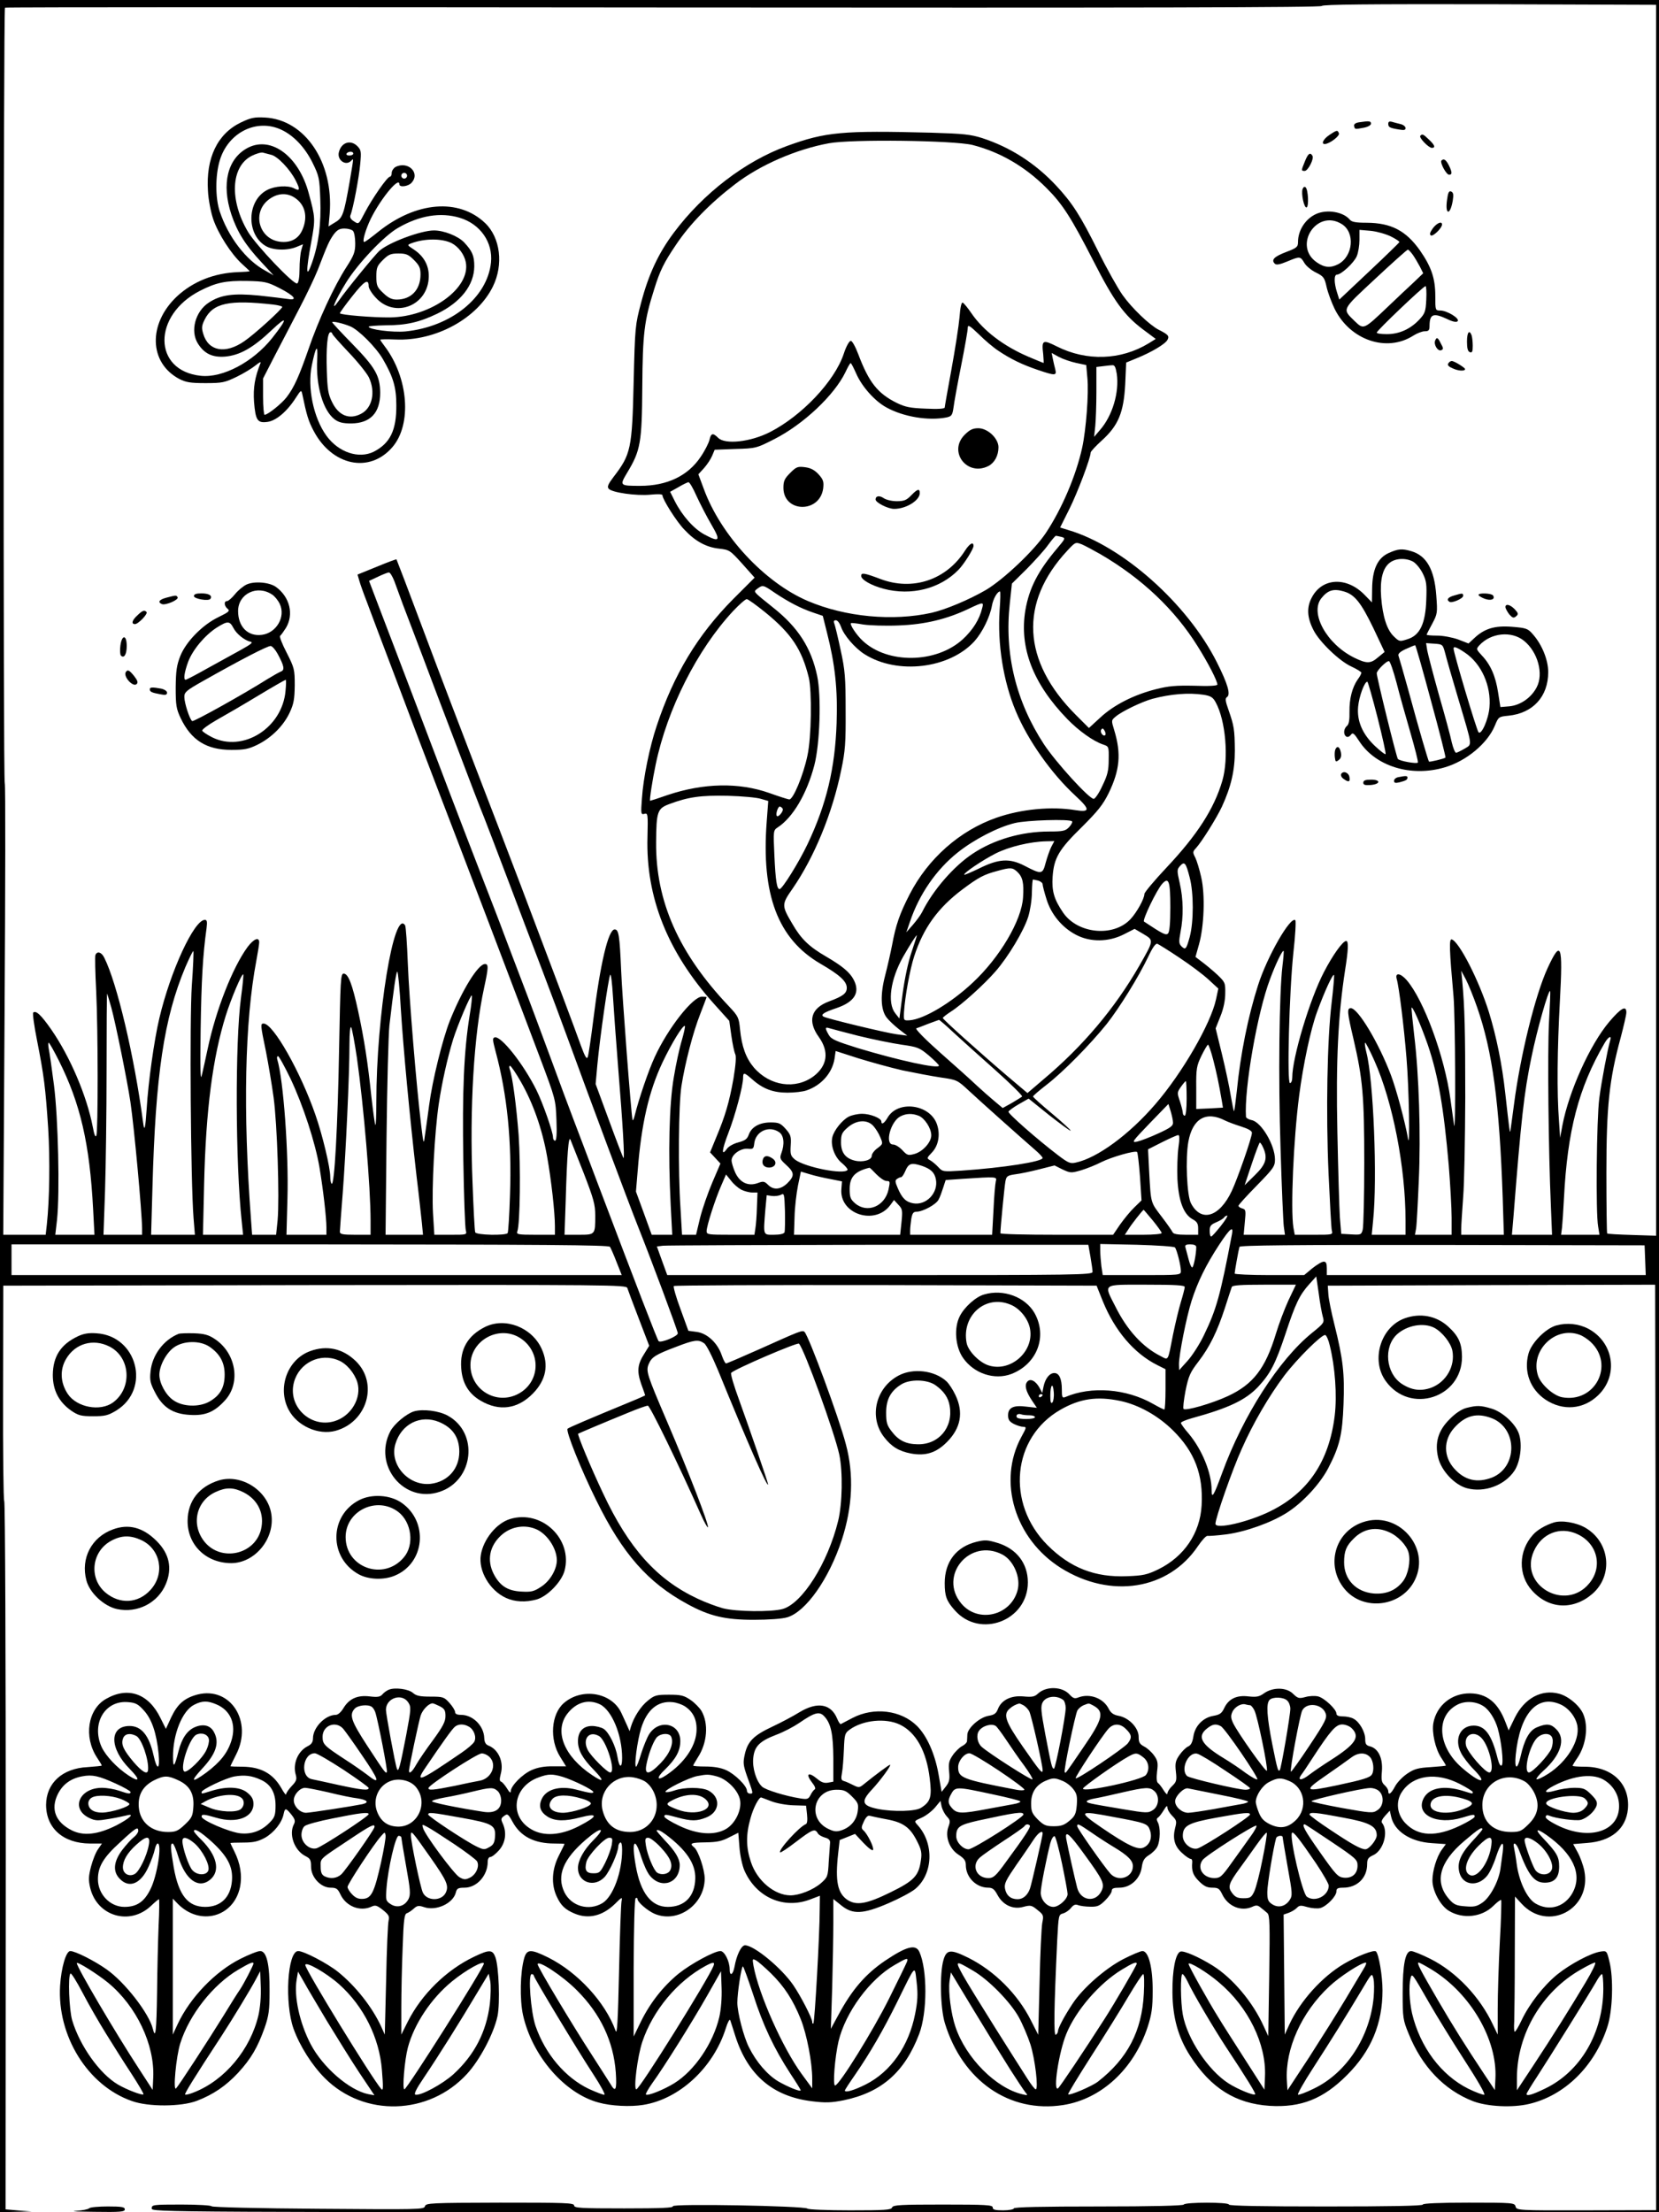<?xml version="1.0" standalone="no"?>
<!DOCTYPE svg PUBLIC "-//W3C//DTD SVG 20010904//EN"
 "http://www.w3.org/TR/2001/REC-SVG-20010904/DTD/svg10.dtd">
<svg version="1.0" xmlns="http://www.w3.org/2000/svg"
 width="864pt" height="1152pt" viewBox="0 0 864 1152"
 preserveAspectRatio="xMidYMid meet">

<g transform="translate(0,1152) scale(0.1,-0.1)"
fill="#000000" stroke="none">
<path d="M0 5760 l0 -5760 83 2 82 2 -68 5 -68 6 1 1842 c0 1013 -3 1844 -8
1847 -4 2 -7 256 -6 563 l1 558 1622 3 c1538 2 1622 1 1628 -15 3 -10 30 -82
60 -160 l54 -141 -24 -39 c-37 -57 -41 -92 -18 -159 12 -32 21 -59 21 -60 0
-1 -35 -17 -77 -34 -218 -90 -319 -133 -327 -140 -11 -10 69 -211 149 -372
138 -281 269 -429 475 -541 115 -63 197 -82 345 -82 79 0 148 5 175 13 97 29
217 199 284 403 56 173 64 340 21 499 -36 138 -192 560 -215 584 -11 11 -24 5
-238 -91 -90 -40 -166 -73 -171 -73 -4 0 -14 19 -22 42 -21 63 -74 114 -129
122 l-45 6 -41 113 c-23 61 -38 115 -35 120 4 4 501 6 1104 5 l1098 -3 32 -80
c63 -155 163 -273 285 -334 l42 -21 0 -105 c0 -58 -3 -105 -6 -105 -4 0 -30
13 -58 29 -140 80 -323 94 -458 36 -16 -6 -18 -1 -18 40 0 55 -14 85 -39 85
-25 0 -47 -28 -56 -69 l-7 -35 -14 27 c-20 36 -48 51 -64 32 -16 -19 -7 -51
25 -99 l25 -37 -54 6 c-68 9 -96 -5 -96 -45 0 -23 7 -33 30 -45 16 -8 38 -15
49 -15 18 0 17 -4 -10 -53 -125 -231 -34 -531 206 -682 259 -162 560 -115 714
114 21 31 43 55 50 53 7 -1 51 2 98 8 99 13 235 61 317 114 80 51 169 147 212
228 61 117 75 176 81 336 6 159 -2 233 -47 413 -16 64 -31 136 -32 160 l-3 44
853 3 852 2 2 -1017 c0 -560 2 -1644 2 -2410 l1 -1392 -363 -1 c-357 -1 -364
0 -369 20 -5 19 -13 20 -244 20 -153 0 -239 -4 -239 -10 0 -7 -175 -10 -505
-10 -330 0 -505 3 -505 10 0 13 -227 13 -235 0 -4 -6 -163 -10 -446 -10 -286
0 -439 -3 -439 -10 0 -5 -25 -10 -55 -10 -42 0 -55 3 -55 15 0 13 -35 15 -259
15 -221 0 -260 -2 -265 -15 -4 -13 -38 -15 -219 -15 -117 0 -217 4 -222 9 -15
14 -710 27 -701 12 5 -8 -61 -11 -253 -11 -227 0 -261 2 -261 15 0 14 -47 15
-386 15 -362 -1 -386 -2 -391 -19 -4 -17 -33 -17 -556 -13 -304 2 -553 8 -555
13 -2 5 -73 9 -158 9 -147 0 -154 -1 -154 -20 0 -20 7 -20 3925 -20 l3925 0 0
5760 0 5760 -4320 0 -4320 0 0 -5760z m8625 2530 l0 -3205 -125 4 c-69 2 -127
5 -130 8 -2 2 -4 144 -4 316 0 347 15 485 74 702 16 61 30 120 30 133 0 39
-29 22 -90 -50 -100 -119 -209 -361 -243 -538 l-12 -65 -6 90 c-11 143 -9 371
5 625 16 293 6 320 -64 169 -64 -139 -142 -454 -175 -709 -9 -69 -18 -132 -19
-140 -3 -15 -6 13 -27 200 -16 146 -46 294 -85 420 -51 163 -154 365 -193 378
-15 5 -13 -51 9 -298 9 -98 12 -724 3 -670 -2 14 -11 75 -19 135 -31 225 -139
518 -228 621 -32 37 -62 41 -52 6 12 -40 38 -250 51 -412 13 -155 19 -485 8
-420 -15 86 -61 258 -90 334 -64 168 -171 346 -208 346 -21 0 -19 -21 14 -161
48 -207 56 -295 56 -644 0 -176 -4 -333 -8 -348 -7 -27 -10 -28 -60 -25 l-52
3 -7 85 c-3 47 -9 247 -13 445 -8 374 4 608 40 842 17 107 19 153 6 153 -18 0
-71 -75 -116 -162 -74 -142 -165 -446 -165 -549 0 -16 -5 -29 -12 -29 -16 0
-4 473 18 680 10 88 14 164 10 168 -25 23 -147 -190 -194 -338 -52 -162 -92
-360 -111 -554 -6 -54 -12 -100 -14 -102 -2 -2 -9 33 -17 79 -7 45 -28 143
-46 217 l-33 135 25 63 c16 39 25 83 25 119 1 55 -1 59 -42 98 -24 22 -60 52
-79 66 l-34 26 18 64 c27 95 33 259 12 350 -9 41 -23 87 -31 103 -14 27 -14
31 4 50 30 33 107 156 135 216 48 105 67 188 67 292 -1 109 -4 128 -33 211
-17 47 -18 61 -8 67 20 13 5 67 -53 182 -153 304 -491 605 -774 688 l-42 13
48 96 c42 84 111 266 111 294 0 6 26 34 58 63 86 78 114 145 122 292 l5 114
56 23 c76 31 147 73 159 95 11 20 4 28 -46 53 -48 25 -140 113 -188 181 -24
34 -81 135 -126 226 -94 189 -136 254 -221 345 -108 115 -237 198 -384 246
-60 19 -98 23 -265 28 -464 12 -550 4 -751 -69 -218 -79 -437 -247 -590 -452
-80 -107 -131 -216 -170 -364 -31 -116 -32 -126 -39 -414 -8 -346 -14 -376
-105 -494 -28 -37 -34 -51 -25 -61 17 -20 144 -38 217 -31 39 4 63 3 63 -3 0
-21 74 -138 114 -179 57 -61 115 -92 181 -99 53 -6 57 -8 120 -78 l65 -73
-113 -113 c-184 -186 -308 -391 -397 -659 -37 -110 -70 -272 -77 -379 -6 -79
-5 -84 13 -79 18 5 19 -1 16 -121 -9 -314 105 -599 346 -868 l80 -89 11 -78
c6 -42 15 -85 20 -95 6 -11 3 -54 -9 -127 -22 -124 -43 -195 -90 -307 l-32
-78 27 -29 27 -29 -42 -98 c-23 -54 -52 -137 -64 -185 l-21 -88 -36 0 -37 0
-8 138 c-13 195 -10 543 5 637 19 120 60 279 98 375 18 47 33 86 33 87 0 2
-11 3 -24 3 -48 0 -177 -164 -246 -314 -33 -71 -84 -221 -106 -311 -4 -16 -9
-23 -10 -15 -7 29 -54 647 -59 775 -8 188 -13 215 -34 215 -33 0 -75 -178
-111 -470 -12 -96 -25 -184 -29 -194 -5 -14 -14 0 -36 60 -28 79 -130 351
-315 839 -54 143 -158 413 -230 600 -72 187 -195 509 -272 715 -77 206 -142
376 -143 377 -1 2 -47 -15 -102 -38 l-101 -41 9 -31 c5 -18 22 -66 38 -107 15
-41 82 -219 149 -395 66 -176 165 -437 220 -580 120 -311 422 -1105 535 -1405
80 -213 81 -216 85 -322 3 -74 0 -108 -7 -108 -6 0 -11 8 -11 18 0 28 -54 181
-87 247 -68 136 -183 281 -216 273 -13 -3 -12 -12 4 -73 61 -227 85 -468 75
-749 -3 -103 -9 -192 -12 -197 -9 -14 -164 -11 -169 4 -3 6 -9 122 -14 257
-16 393 7 770 60 1015 23 106 24 125 5 125 -36 0 -119 -135 -183 -295 -38 -96
-91 -310 -108 -440 -9 -66 -19 -140 -23 -165 -5 -41 -7 -36 -18 56 -25 203
-63 664 -70 846 -4 102 -10 192 -14 199 -58 93 -150 -470 -150 -920 0 -68 -2
-122 -5 -119 -3 3 -12 70 -21 149 -18 173 -37 297 -69 445 -30 138 -51 194
-75 194 -16 0 -17 -29 -24 -397 -7 -396 -24 -712 -39 -697 -4 4 -7 20 -7 36 0
48 -40 216 -77 322 -77 223 -220 476 -270 476 -17 0 -17 -6 12 -145 13 -66 31
-174 40 -240 19 -139 31 -524 21 -638 l-8 -77 -62 0 -63 0 -6 83 c-42 561 -32
1028 28 1344 8 43 15 86 15 96 0 30 -29 18 -61 -25 -78 -107 -164 -326 -207
-528 -11 -52 -25 -115 -31 -140 -7 -33 -9 31 -6 240 4 253 11 385 31 528 4 33
2 42 -9 42 -56 0 -179 -266 -237 -512 -27 -113 -58 -335 -66 -471 -7 -106 -12
-125 -19 -70 -45 341 -136 726 -202 856 -14 29 -37 36 -46 14 -3 -7 -1 -92 4
-188 10 -210 10 -727 1 -752 -5 -12 -11 3 -19 46 -31 160 -117 363 -216 506
-53 76 -80 101 -94 88 -4 -5 5 -70 20 -145 36 -183 44 -245 58 -457 10 -165 7
-372 -7 -502 l-6 -53 -111 0 -110 0 7 1170 c4 643 5 1174 1 1181 -9 13 -7
4031 1 4039 3 3 1546 3 3429 1 2516 -2 3424 0 3429 8 5 8 243 10 874 9 l867
-3 0 -3205z m-3560 2475 c144 -37 273 -112 385 -224 84 -84 128 -153 245 -381
106 -208 160 -282 257 -355 l67 -50 -37 -23 c-145 -88 -323 -94 -478 -16 -74
37 -80 34 -71 -41 2 -25 3 -45 2 -45 -2 0 -36 14 -76 31 -132 56 -238 137
-300 228 -19 28 -39 52 -45 55 -7 3 -13 -24 -17 -77 -4 -45 -23 -167 -42 -271
-19 -104 -35 -193 -35 -198 0 -7 -38 -9 -98 -6 -81 3 -107 8 -152 30 -99 49
-145 107 -200 253 -15 40 -32 70 -39 70 -8 0 -24 -28 -37 -68 -48 -143 -218
-322 -384 -407 -102 -52 -234 -66 -270 -30 -27 27 -37 25 -45 -10 -4 -17 -24
-57 -46 -89 -66 -99 -175 -151 -315 -151 -107 0 -108 1 -68 68 70 116 77 156
79 447 2 279 10 345 62 509 30 97 51 139 114 232 72 108 178 216 306 314 131
101 320 183 490 214 118 22 651 15 748 -9z m135 -1072 c64 -43 124 -72 204
-99 91 -31 100 -31 92 2 -4 15 -10 40 -13 56 l-6 30 38 -21 c21 -11 62 -25 90
-31 l52 -11 6 -67 c8 -80 -7 -271 -27 -363 -32 -146 -106 -319 -189 -444 -61
-92 -220 -242 -312 -297 -88 -51 -209 -102 -283 -119 -202 -45 -449 -22 -644
61 -226 96 -455 343 -543 585 l-28 75 30 33 c16 18 35 47 42 64 l13 31 108 4
c106 3 110 4 202 51 152 77 313 229 371 349 12 26 24 47 27 47 3 1 15 -23 28
-52 30 -70 98 -146 159 -179 89 -49 219 -70 311 -52 28 6 32 11 38 53 3 25 21
124 40 219 19 95 34 182 34 194 0 19 9 14 58 -33 31 -31 77 -70 102 -86z m616
-119 c14 -96 -22 -219 -88 -294 l-30 -35 6 55 c3 30 6 112 6 182 l0 127 33 4
c17 2 40 5 49 5 13 2 18 -9 24 -44z m-2188 -638 c19 -41 53 -107 77 -148 50
-85 43 -94 -37 -51 -55 30 -115 97 -154 174 l-24 48 43 24 c23 14 47 25 52 26
6 1 25 -32 43 -73z m1900 -212 c22 -6 21 -8 -21 -58 -102 -120 -147 -209 -167
-324 -32 -195 39 -381 218 -566 60 -62 136 -116 187 -133 30 -10 30 -11 29
-79 0 -56 -6 -81 -33 -136 -17 -38 -38 -68 -45 -68 -24 0 -197 190 -259 284
-146 223 -207 472 -178 734 l11 103 78 77 c42 43 93 99 111 125 19 26 37 47
40 47 3 0 16 -3 29 -6z m203 -90 c216 -126 387 -288 506 -479 56 -89 103 -181
103 -200 0 -6 -44 -9 -119 -6 -95 2 -135 -1 -201 -18 -115 -29 -219 -82 -289
-147 l-60 -55 -69 69 c-279 280 -295 584 -44 854 43 46 43 46 77 33 18 -8 61
-31 96 -51z m-3677 -141 c10 -27 30 -82 45 -123 16 -41 60 -158 99 -260 38
-102 120 -318 182 -480 61 -162 125 -328 142 -369 16 -41 74 -192 128 -335 54
-144 133 -351 175 -461 42 -110 105 -279 140 -375 104 -286 310 -837 355 -950
71 -178 210 -550 210 -563 0 -16 -89 -52 -100 -41 -7 8 -111 277 -320 829 -50
132 -106 281 -125 330 -19 50 -73 194 -119 320 -47 127 -112 302 -146 390 -34
88 -76 201 -95 250 -18 50 -73 191 -121 315 -100 258 -210 546 -359 940 -58
151 -131 345 -164 430 l-59 155 47 22 c25 12 51 22 56 22 6 1 19 -20 29 -46z
m1984 -62 c71 -47 132 -79 197 -101 l50 -17 22 -88 c42 -165 56 -295 50 -470
-8 -234 -52 -421 -151 -630 -44 -93 -132 -235 -146 -235 -14 0 -21 43 -27 175
-6 130 -6 131 18 147 78 51 151 174 190 323 29 111 37 359 15 464 -31 147 -99
253 -227 355 -112 90 -106 83 -84 101 28 20 29 20 93 -24z m1168 -88 c-12
-176 19 -371 84 -526 62 -150 185 -325 311 -441 77 -71 77 -87 1 -75 -125 21
-283 6 -412 -39 -192 -67 -357 -213 -453 -400 -52 -101 -72 -160 -91 -263 -8
-41 -24 -112 -36 -158 -26 -99 -24 -178 7 -219 11 -15 40 -42 64 -61 l44 -34
-55 7 c-55 7 -365 82 -381 92 -17 10 1 22 66 44 95 32 126 81 91 148 -20 39
-60 72 -144 121 -88 51 -130 91 -176 171 -56 95 -56 100 2 183 113 164 207
392 253 617 21 99 24 143 23 310 0 171 -3 210 -26 315 -14 66 -29 128 -33 138
-5 12 -2 17 8 17 9 0 20 -15 27 -34 14 -43 72 -111 123 -143 171 -108 442 -75
572 68 41 46 80 125 91 185 6 35 28 74 42 74 3 0 2 -44 -2 -97z m-1219 -13
c135 -110 189 -192 225 -338 17 -71 14 -312 -7 -407 -21 -101 -75 -231 -95
-228 -8 1 -55 16 -105 34 -157 55 -340 52 -528 -11 -48 -17 -89 -30 -91 -30
-5 0 12 110 29 190 60 288 216 597 403 798 32 34 64 62 71 62 7 0 51 -32 98
-70z m1128 23 c-14 -59 -49 -114 -101 -162 -138 -126 -392 -130 -522 -7 -31
29 -68 84 -60 91 2 2 30 -1 63 -7 33 -5 116 -8 185 -5 137 5 252 33 365 87 76
36 79 36 70 3z m1154 -451 c36 -6 48 -13 62 -39 52 -94 69 -291 35 -408 -43
-147 -131 -283 -291 -453 -63 -67 -115 -129 -115 -137 0 -25 -40 -97 -73 -132
-89 -94 -274 -76 -350 34 -47 69 -60 111 -55 188 7 97 32 141 153 259 82 82
109 115 139 176 58 120 66 205 29 327 -16 52 -16 52 8 72 32 27 136 77 191 92
94 25 188 33 267 21z m-513 -210 c-10 -10 -29 15 -21 28 6 9 10 8 17 -4 6 -10
7 -20 4 -24z m-1793 -332 l38 -11 -8 -107 c-29 -381 58 -611 279 -740 100 -58
138 -92 138 -126 0 -29 -20 -44 -93 -71 -94 -35 -113 -102 -52 -186 54 -76 44
-148 -27 -203 -95 -71 -228 -52 -312 45 -41 49 -63 108 -72 199 -6 61 -9 68
-58 120 -261 275 -382 547 -379 855 1 159 7 175 69 198 99 37 164 46 304 43
74 -2 152 -9 173 -16z m113 -51 c7 -11 -22 -47 -30 -38 -8 7 5 49 15 49 4 0
11 -5 15 -11z m1507 -66 c4 -3 -3 -17 -15 -30 -19 -20 -31 -23 -104 -23 -144
0 -288 -42 -399 -116 -98 -65 -206 -189 -263 -304 -7 -14 -28 -43 -47 -65
l-35 -40 19 55 c48 143 137 272 249 361 84 67 209 132 297 153 61 15 286 22
298 9z m-108 -133 c-8 -16 -21 -53 -29 -82 -16 -62 -21 -63 -111 -16 -78 40
-135 36 -237 -15 -40 -19 -74 -34 -76 -32 -7 7 95 76 164 111 70 35 178 61
262 63 l43 1 -16 -30z m721 -160 c21 -79 21 -231 0 -309 -18 -65 -22 -69 -43
-49 -14 15 -14 24 -5 74 16 80 15 172 -4 255 -15 66 -15 71 2 90 23 25 30 17
50 -61z m-898 30 c28 -27 35 -57 30 -133 -7 -120 -122 -314 -263 -445 -112
-105 -253 -189 -327 -195 -32 -2 -32 -2 -30 43 5 80 31 223 53 290 48 148 124
253 252 349 83 62 111 77 179 95 71 20 81 19 106 -4z m110 -46 c12 -4 22 -12
22 -19 0 -7 9 -42 20 -77 24 -79 81 -148 154 -186 74 -39 169 -38 248 2 l57
29 46 -27 c55 -33 55 -31 -22 -166 -127 -221 -294 -419 -499 -591 l-83 -71
-103 87 c-150 128 -338 297 -338 304 0 3 19 18 42 33 57 36 174 142 233 210
67 77 147 211 170 284 10 32 19 89 19 126 1 38 3 68 6 68 3 0 15 -3 28 -6z
m687 -139 c0 -83 -4 -128 -12 -136 -11 -11 -27 -3 -125 62 -10 7 66 165 95
197 34 37 42 13 42 -123z m-1347 -231 c-18 -52 -36 -137 -47 -217 l-17 -131
-22 28 c-42 54 -24 177 41 293 36 63 68 113 72 113 1 0 -11 -39 -27 -86z
m1394 -31 c56 -37 124 -88 152 -114 l51 -47 -12 -56 c-27 -126 -175 -383 -316
-546 -136 -158 -302 -280 -414 -304 -29 -7 -40 -2 -95 40 -105 80 -259 215
-256 225 2 5 26 23 54 39 l51 29 107 -86 c59 -46 109 -83 112 -81 2 2 -41 42
-96 88 -55 46 -100 86 -100 90 0 4 33 32 73 63 84 65 225 208 311 315 66 84
165 243 216 350 23 49 39 71 48 67 7 -3 59 -35 114 -72z m-5143 -144 c-12
-177 -6 -1023 9 -1212 l7 -87 -114 0 -114 0 7 248 c16 586 60 880 171 1145 21
48 39 86 42 84 2 -3 -1 -83 -8 -178z m5680 101 c-17 -142 -22 -585 -10 -950 6
-201 14 -384 17 -407 l6 -43 -107 0 -108 0 6 66 c6 60 5 66 -13 71 -11 3 -20
9 -20 14 0 5 43 52 95 105 87 89 95 100 95 136 0 75 -71 195 -121 205 -16 3
-29 11 -30 17 -10 144 59 544 126 719 28 76 64 151 70 145 2 -1 -1 -37 -6 -78z
m-4591 -232 c13 -202 44 -537 82 -868 12 -96 23 -203 27 -237 l6 -63 -98 0
-97 0 5 503 c3 276 10 540 15 587 22 189 35 280 41 280 4 0 13 -91 19 -202z
m5605 16 c80 -229 116 -496 133 -991 l6 -193 -111 0 -111 0 0 33 c0 17 5 91
10 162 6 72 10 305 11 519 0 356 -3 468 -16 611 l-5 50 24 -45 c13 -25 40 -91
59 -146z m-6438 50 c-31 -232 -29 -861 4 -1166 l7 -68 -105 0 -104 0 6 263 c9
388 45 661 113 879 28 89 84 221 91 214 2 -2 -3 -57 -12 -122z m1964 -359 c25
-306 35 -482 28 -475 -3 3 -37 91 -75 195 l-70 190 9 100 c13 141 58 455 67
469 4 6 10 -43 14 -109 4 -66 16 -232 27 -370z m3716 333 c-23 -191 -30 -569
-16 -888 7 -151 14 -285 17 -297 6 -23 5 -23 -94 -23 l-99 0 -7 38 c-15 95 0
456 30 687 21 161 59 342 93 435 39 107 84 205 89 192 1 -5 -4 -70 -13 -144z
m1132 -103 c-8 -156 -3 -660 10 -957 l6 -148 -104 0 -105 0 8 93 c40 509 55
646 94 833 28 138 89 354 97 343 2 -2 -1 -76 -6 -164z m-7487 77 c22 -80 83
-381 99 -489 20 -134 60 -572 61 -660 l0 -33 -100 0 -101 0 8 228 c4 125 8
408 8 629 0 221 1 400 3 399 1 -2 11 -35 22 -74z m1866 -39 c-30 -186 -39
-395 -33 -753 3 -190 9 -355 13 -367 6 -23 5 -23 -79 -23 l-85 0 -7 113 c-7
130 8 418 30 568 17 114 45 239 75 337 24 76 91 234 97 228 3 -2 -2 -49 -11
-103z m4990 -154 c54 -159 83 -328 109 -627 8 -101 15 -223 15 -273 l0 -89
-95 0 -96 0 6 33 c3 17 9 130 14 249 11 239 1 554 -24 758 -8 69 -14 132 -14
140 1 22 47 -82 85 -191z m-2471 65 c39 -36 137 -124 218 -196 81 -72 144
-135 140 -138 -4 -4 -29 -19 -54 -34 l-47 -26 -43 36 c-24 20 -66 57 -94 83
-27 26 -112 102 -188 169 -77 68 -132 124 -125 127 7 2 36 13 63 24 28 10 52
19 55 20 3 0 37 -29 75 -65z m-3106 -134 c35 -247 71 -672 71 -847 l0 -73 -80
0 c-66 0 -80 3 -80 16 0 8 7 99 15 202 16 211 35 614 35 772 0 63 4 99 9 90 5
-8 18 -80 30 -160z m1692 93 c-12 -39 -31 -126 -42 -194 -24 -139 -30 -393
-16 -666 l8 -153 -53 0 -54 0 -41 113 -41 112 9 108 c19 244 58 413 129 564
48 101 108 199 117 190 2 -3 -5 -36 -16 -74z m919 23 c74 -18 176 -39 225 -46
84 -12 93 -15 143 -57 28 -24 52 -48 52 -52 0 -19 -210 27 -422 91 -115 36
-139 46 -152 69 -20 35 -20 42 2 35 9 -3 78 -21 152 -40z m3916 -23 c-13 -44
-46 -216 -57 -303 -14 -105 -19 -598 -6 -667 l7 -43 -100 0 -100 0 5 38 c2 20
7 89 10 152 18 352 76 575 211 807 20 35 39 44 30 16z m-8080 -105 c113 -225
161 -434 179 -775 l7 -133 -102 0 -102 0 9 78 c15 141 6 532 -16 702 -11 85
-23 170 -27 188 -3 17 -4 32 0 32 3 0 27 -42 52 -92z m6852 -2 c96 -215 162
-556 162 -833 l0 -73 -88 0 -88 0 7 73 c23 219 2 736 -35 877 -7 28 -10 50 -6
50 3 0 25 -42 48 -94z m-840 7 c18 -70 29 -121 46 -220 l5 -31 -69 -4 -70 -3
0 110 c-1 100 2 115 27 167 15 31 31 57 34 58 4 0 16 -35 27 -77z m-1617 -57
c63 -13 152 -30 199 -37 83 -12 86 -13 145 -68 59 -55 273 -246 348 -311 20
-17 37 -36 37 -40 0 -19 -203 -51 -423 -66 -95 -6 -98 -6 -120 18 -13 14 -32
30 -43 36 -18 10 -18 12 9 40 34 35 45 93 27 146 -35 106 -205 129 -258 35
-17 -29 -32 -38 -32 -19 0 17 -58 40 -100 40 -23 0 -54 -7 -70 -15 -34 -18
-76 -70 -85 -106 -11 -44 12 -106 50 -136 18 -15 31 -31 29 -35 -17 -27 -222
14 -273 53 -23 19 -26 27 -23 74 3 47 0 56 -26 86 -27 30 -36 34 -79 34 -58 0
-100 -24 -114 -65 -8 -22 -20 -30 -54 -39 -24 -6 -51 -21 -59 -33 -31 -43 -27
-7 8 84 36 93 76 244 76 286 0 29 6 28 48 -9 55 -49 108 -69 183 -69 36 0 81
5 100 12 76 26 133 90 145 164 l6 41 118 -38 c65 -20 169 -49 231 -63z m-3188
-43 c66 -140 129 -333 151 -463 19 -114 36 -261 36 -312 l0 -38 -104 0 -104 0
5 188 c7 237 -21 621 -53 725 -3 9 -1 17 4 17 5 0 34 -53 65 -117z m1200 -17
c63 -110 111 -246 136 -387 22 -122 41 -293 41 -365 l0 -44 -101 0 c-91 0
-100 2 -95 17 15 37 18 344 7 503 -12 153 -32 306 -47 344 -3 9 -2 16 2 16 5
0 31 -38 57 -84z m3467 -86 c0 -53 -4 -90 -10 -90 -5 0 -10 7 -10 15 0 8 -7
35 -15 60 -15 43 -15 47 5 75 12 17 23 30 26 30 2 0 4 -40 4 -90z m-71 -126
c1 -17 -15 -28 -76 -56 -43 -20 -93 -39 -111 -43 -31 -6 -26 0 65 95 l98 101
12 -38 c6 -21 12 -47 12 -59z m-1325 36 c31 -12 66 -65 66 -102 0 -36 -44 -85
-87 -97 -33 -9 -38 -8 -63 19 -16 17 -37 30 -49 30 -45 0 -13 121 39 147 30
15 60 16 94 3z m1596 -25 c14 -7 51 -21 83 -31 38 -12 57 -23 57 -33 0 -25
-75 -239 -105 -303 -64 -136 -159 -165 -212 -65 -22 40 -30 234 -14 322 22
120 92 161 191 110z m-1832 -28 c11 -12 28 -38 36 -58 15 -35 15 -36 -14 -58
-17 -12 -30 -30 -30 -40 0 -22 -47 -35 -88 -25 -49 12 -72 42 -72 95 0 41 4
51 35 78 45 39 101 43 133 8z m-490 -33 c25 -17 29 -63 11 -110 -9 -25 -7 -31
25 -60 44 -40 45 -57 7 -95 -35 -34 -72 -38 -101 -9 -19 19 -25 20 -54 9 -50
-18 -93 3 -117 55 -10 23 -19 51 -19 63 0 31 47 64 84 61 28 -3 31 0 34 27 7
64 77 96 130 59z m2079 -81 c-5 -38 -7 -111 -5 -163 6 -113 31 -181 77 -208
25 -13 31 -24 31 -49 l0 -33 -64 0 c-43 0 -65 4 -69 13 -3 7 -28 43 -57 81
-58 76 -56 68 -65 231 l-6 120 73 37 c40 20 78 37 84 37 7 1 8 -19 1 -66z
m-3097 -132 c52 -135 60 -163 60 -222 0 -99 0 -99 -86 -99 l-74 0 6 173 c7
246 15 346 25 322 4 -11 35 -89 69 -174z m3538 134 c25 -55 16 -87 -42 -144
l-54 -53 37 111 c20 60 39 110 42 111 3 0 11 -11 17 -25z m-641 -153 l8 -123
-38 -37 c-21 -20 -54 -61 -74 -89 l-36 -53 -294 0 c-161 0 -293 3 -293 8 0 26
21 243 26 269 5 28 10 32 52 38 26 3 82 15 125 26 l79 20 42 -21 c41 -19 45
-19 97 -4 30 9 77 28 104 42 54 27 176 62 187 53 3 -3 10 -61 15 -129z m-1136
57 c46 -16 66 -34 73 -70 14 -70 -50 -138 -119 -125 -38 7 -58 28 -80 80 -14
32 -14 40 -3 47 7 5 16 9 21 9 4 0 13 12 20 28 19 45 32 49 88 31z m-237 -44
c19 -19 42 -35 53 -35 19 0 19 -3 10 -46 -20 -87 -111 -124 -174 -70 -24 21
-28 32 -28 75 0 62 28 92 103 110 2 1 18 -15 36 -34z m-239 -25 l60 -12 -3
-38 c-13 -132 175 -194 255 -85 l19 26 23 -25 c21 -22 22 -30 16 -90 l-7 -66
-277 0 -276 0 3 92 c1 51 10 125 18 165 l15 72 47 -14 c26 -8 74 -19 107 -25z
m-465 -55 c16 -8 42 -15 57 -15 l28 0 -3 -77 c-1 -43 -5 -93 -8 -110 l-5 -33
-124 0 c-117 0 -125 1 -125 19 0 27 45 167 76 237 l25 58 26 -32 c13 -18 38
-39 53 -47z m1326 43 c-3 -13 -9 -80 -12 -150 l-7 -128 -214 0 -213 0 0 23 c0
12 3 39 6 60 5 29 11 37 27 37 33 0 103 38 115 63 7 12 17 40 24 62 l13 40 85
6 c183 12 183 12 176 -13z m-1100 -265 c-4 -8 -23 -13 -56 -13 -57 0 -55 -6
-44 132 l7 74 27 -4 c16 -2 36 1 47 6 17 10 18 5 21 -85 1 -53 0 -103 -2 -110z
m1918 61 c25 -31 46 -60 46 -65 0 -5 -43 -9 -96 -9 l-96 0 19 29 c15 25 75
101 79 101 1 0 22 -25 48 -56z m354 -28 c-24 -30 -46 -55 -50 -55 -5 -1 -8 13
-8 30 0 25 6 32 34 44 19 8 37 19 41 25 3 5 11 10 16 10 5 0 -9 -24 -33 -54z
m58 -43 c-61 -321 -81 -392 -147 -528 -21 -44 -59 -103 -83 -130 l-45 -50 -1
31 c0 49 38 242 66 331 32 99 74 185 144 292 56 85 75 100 66 54z m-3239 -66
c4 -7 20 -42 34 -79 l27 -68 -1589 0 -1589 0 0 80 0 80 1555 0 c1207 -1 1556
-3 1562 -13z m2502 -51 c6 -35 11 -70 11 -79 0 -16 -80 -17 -1108 -17 l-1107
0 -27 74 -27 75 32 4 c18 2 523 4 1124 5 l1091 0 11 -62z m440 48 c10 -11 31
-95 31 -123 0 -21 -5 -21 -204 -21 l-203 0 -7 46 c-3 26 -6 62 -6 82 l0 34
191 -4 c104 -3 194 -9 198 -14z m111 2 c0 -37 -14 -106 -21 -106 -5 0 -13 19
-19 43 -6 23 -13 50 -16 60 -4 13 1 17 25 17 20 0 31 -5 31 -14z m2338 -68 l3
-78 -831 0 -830 0 0 35 c0 26 -4 35 -16 35 -10 0 -36 -16 -60 -35 l-42 -35
-181 0 c-100 0 -181 4 -181 8 0 10 20 122 25 139 3 8 270 11 1057 10 l1053 -2
3 -77z m-1679 -294 c9 -31 7 -34 -56 -85 -173 -140 -359 -431 -468 -729 -44
-120 -55 -139 -55 -89 0 88 -49 209 -119 293 -23 26 -41 52 -41 56 0 5 26 16
58 25 193 53 280 95 345 164 63 68 90 120 141 273 53 161 74 204 124 260 l37
41 13 -89 c6 -48 16 -102 21 -120z m-719 154 c0 -7 -9 -42 -20 -78 -11 -36
-29 -112 -41 -170 -28 -143 -22 -134 -66 -111 -93 47 -173 135 -233 255 -63
124 -74 116 160 116 153 0 200 -3 200 -12z m540 -70 c-21 -46 -50 -123 -65
-173 -55 -182 -119 -264 -250 -325 -84 -39 -220 -78 -231 -67 -4 4 1 46 10 94
16 78 24 96 67 152 59 77 98 156 139 282 17 52 32 100 35 107 3 9 46 12 169
12 l165 0 -39 -82z m215 -233 c28 -112 39 -261 26 -368 -29 -235 -137 -398
-332 -495 -116 -58 -289 -98 -289 -67 0 30 88 282 137 390 59 134 143 277 222
382 66 87 196 216 213 211 6 -2 17 -26 23 -53z m-3258 10 c12 -8 42 -68 73
-142 152 -373 260 -619 260 -592 0 9 -98 293 -149 434 -28 76 -48 142 -43 146
21 21 345 160 353 152 27 -27 185 -462 210 -578 19 -89 16 -256 -6 -345 -54
-220 -187 -431 -290 -459 -59 -16 -241 -14 -310 4 -33 9 -92 31 -132 50 -212
99 -358 262 -492 548 -64 135 -135 306 -130 311 5 3 132 57 262 110 48 20 93
36 101 36 11 0 159 -304 277 -569 18 -41 35 -69 36 -64 5 14 -102 292 -212
548 -107 250 -112 265 -96 303 15 35 35 48 141 88 96 37 117 40 147 19z m1814
-308 c-8 -8 -11 2 -11 34 0 59 14 73 18 19 2 -24 -2 -48 -7 -53z m-51 39 c0
-3 -4 -8 -10 -11 -5 -3 -10 -1 -10 4 0 6 5 11 10 11 6 0 10 -2 10 -4z m403
-31 c97 -20 200 -78 277 -155 112 -111 157 -230 148 -389 -8 -145 -91 -267
-225 -333 -58 -28 -79 -33 -163 -36 -167 -7 -296 43 -415 162 -217 218 -184
561 68 705 101 58 191 71 310 46z m-472 -75 c16 0 29 -4 29 -10 0 -12 -87 -13
-94 -1 -8 12 6 22 22 16 7 -3 27 -5 43 -5z"/>
<path d="M1254 10882 c-122 -59 -182 -185 -171 -356 2 -44 15 -110 27 -146 26
-77 94 -183 150 -234 22 -20 40 -37 40 -38 0 -2 -26 -4 -57 -5 -127 -4 -238
-49 -322 -127 -151 -143 -145 -345 12 -429 35 -18 58 -22 137 -22 88 0 101 3
163 33 37 18 81 45 99 60 17 14 28 20 25 12 -30 -75 -39 -129 -34 -203 8 -97
18 -111 70 -104 45 6 102 54 148 126 26 40 28 42 33 20 23 -111 32 -141 59
-192 96 -183 292 -224 411 -85 102 119 83 361 -40 524 -13 17 -24 33 -24 35 0
2 36 3 80 1 209 -9 425 109 507 276 56 114 39 254 -40 330 -137 131 -360 113
-557 -45 -36 -29 -68 -53 -73 -53 -10 0 1 45 24 99 45 105 159 249 159 201 0
-17 46 -11 63 8 48 52 -19 116 -84 82 -10 -6 -19 -20 -19 -30 0 -11 -4 -20 -9
-20 -14 0 -92 -113 -131 -187 -32 -62 -32 -62 -56 -46 -17 10 -23 21 -19 32
14 33 45 198 51 267 6 64 5 73 -15 93 -35 35 -83 20 -96 -31 -11 -41 35 -74
63 -46 15 15 15 24 -7 -108 -30 -170 -36 -189 -76 -212 l-34 -21 6 67 c21 267
-129 489 -337 500 -55 3 -74 -1 -126 -26z m212 -38 c64 -30 122 -92 161 -170
35 -71 37 -82 41 -190 5 -130 -8 -232 -43 -332 -31 -89 -33 -48 -4 108 22 120
21 128 -13 253 -51 192 -194 300 -316 238 -107 -55 -140 -188 -87 -348 31 -92
73 -159 156 -248 l64 -69 -44 25 c-100 54 -193 176 -237 309 -23 70 -23 185 0
263 43 147 193 222 322 161z m-54 -130 c33 -7 99 -76 128 -134 24 -47 22 -57
-8 -41 -32 17 -99 13 -140 -8 -106 -54 -111 -229 -10 -291 39 -24 113 -26 162
-6 l34 14 -9 -31 c-5 -18 -9 -62 -9 -99 0 -41 -5 -70 -12 -74 -16 -10 -213
197 -256 268 -98 165 -90 340 18 396 24 12 51 20 60 17 8 -2 27 -7 42 -11z
m428 6 c0 -5 -9 -10 -21 -10 -11 0 -17 5 -14 10 3 6 13 10 21 10 8 0 14 -4 14
-10z m280 -115 c0 -8 -7 -15 -15 -15 -8 0 -15 7 -15 15 0 8 7 15 15 15 8 0 15
-7 15 -15z m-586 -114 c55 -36 70 -98 42 -165 -18 -44 -52 -66 -99 -66 -130 0
-175 163 -64 230 41 25 84 25 121 1z m860 -105 c107 -32 174 -128 163 -233
-19 -183 -208 -335 -446 -359 -68 -6 -191 10 -191 25 0 3 39 6 88 7 108 0 176
16 268 60 124 60 193 149 194 247 0 55 -10 79 -53 125 -32 33 -105 62 -157 62
-68 0 -237 -63 -285 -107 -25 -23 -173 -204 -210 -258 -49 -70 -21 -1 37 93
61 99 199 245 272 286 111 64 220 82 320 52z m-556 -68 c7 -7 12 -36 12 -65 0
-45 -6 -62 -46 -124 -64 -99 -146 -276 -198 -429 -48 -138 -74 -197 -113 -248
-25 -33 -98 -92 -115 -92 -4 0 -8 42 -8 94 l0 95 58 113 c32 62 91 174 129
248 39 74 83 167 98 205 50 130 59 150 82 183 19 25 31 32 57 32 17 0 37 -5
44 -12z m514 -64 c36 -19 66 -59 74 -100 25 -134 -180 -283 -394 -287 -87 -1
-262 13 -262 22 0 3 29 44 65 89 63 80 85 93 85 51 0 -10 16 -37 36 -58 100
-112 275 -43 277 109 1 58 -26 106 -77 140 -36 24 -37 24 -14 33 69 26 159 26
210 1z m-196 -88 c28 -28 34 -42 34 -75 0 -80 -49 -131 -124 -131 -26 0 -44 9
-70 34 -32 30 -36 39 -36 86 0 46 4 56 34 86 29 29 41 34 81 34 40 0 52 -5 81
-34z m-701 -146 c78 -40 99 -66 44 -57 -19 3 -86 11 -150 18 -134 13 -200 4
-262 -37 -70 -46 -97 -147 -57 -212 33 -53 75 -74 142 -69 77 7 145 45 242
137 85 81 86 64 3 -41 -99 -124 -257 -208 -371 -196 -251 26 -253 316 -4 443
84 43 134 53 244 51 92 -2 106 -5 169 -37z m-32 -86 c26 -3 47 -9 47 -12 0
-11 -146 -144 -198 -179 -98 -68 -186 -52 -213 37 -10 32 -9 44 7 76 43 86
127 104 357 78z m400 -113 c43 -17 135 -109 171 -171 54 -93 70 -147 70 -240
1 -130 -32 -198 -117 -242 -78 -39 -184 -4 -247 83 -68 94 -100 251 -76 367
21 101 32 115 28 33 -8 -139 30 -269 91 -315 22 -16 43 -21 86 -21 100 1 151
55 151 160 -1 88 -25 131 -145 254 -58 59 -105 110 -105 113 0 7 54 -5 93 -21z
m-93 -38 c0 -5 39 -48 86 -98 47 -49 94 -108 105 -130 36 -76 18 -160 -41
-190 -61 -32 -117 -9 -151 62 -20 40 -24 68 -27 161 -4 120 3 202 19 202 5 0
9 -3 9 -7z"/>
<path d="M7077 10883 c-18 -3 -27 -10 -25 -19 4 -18 3 -18 51 -9 21 4 37 13
37 21 0 14 -9 15 -63 7z"/>
<path d="M7230 10876 c0 -18 6 -22 53 -30 29 -5 37 -4 37 7 0 8 -12 18 -27 21
-16 4 -36 9 -45 12 -12 3 -18 0 -18 -10z"/>
<path d="M6923 10817 c-31 -21 -44 -47 -24 -47 24 0 80 42 74 56 -7 18 -11 17
-50 -9z"/>
<path d="M7397 10813 c-9 -9 43 -63 60 -63 20 0 16 14 -15 43 -30 29 -35 31
-45 20z"/>
<path d="M6796 10680 c-20 -49 -20 -50 -1 -50 17 0 50 64 40 79 -12 20 -23 11
-39 -29z"/>
<path d="M7507 10684 c-9 -10 25 -74 40 -74 17 0 16 14 -2 50 -15 29 -26 36
-38 24z"/>
<path d="M6784 10536 c-9 -23 8 -102 21 -96 12 6 8 91 -5 104 -6 6 -12 2 -16
-8z"/>
<path d="M7536 10478 c-11 -79 17 -81 30 -2 5 31 3 42 -9 47 -11 4 -16 -6 -21
-45z"/>
<path d="M6855 10406 c-56 -25 -95 -85 -95 -146 0 -26 -6 -31 -61 -52 -63 -24
-80 -41 -60 -61 8 -8 25 -5 64 11 67 28 69 28 90 -7 9 -16 37 -39 60 -50 40
-20 45 -26 56 -76 7 -30 26 -81 42 -114 81 -163 271 -227 409 -139 19 12 46
23 60 23 21 0 25 5 25 30 1 60 20 67 91 34 30 -15 49 -18 55 -12 14 14 -55 56
-90 56 -26 0 -26 1 -26 76 0 92 -21 152 -80 237 -73 103 -150 143 -276 144
-59 0 -80 4 -90 17 -34 40 -118 54 -174 29z m133 -53 c71 -44 59 -168 -19
-209 -39 -20 -71 -18 -110 9 -128 86 -2 282 129 200z m255 -64 c26 -13 46 -26
45 -30 -2 -4 -73 -73 -158 -153 l-155 -146 -12 38 c-16 50 -16 92 0 92 22 0
89 62 103 96 8 19 14 57 14 85 l0 52 58 -5 c31 -3 78 -16 105 -29z m115 -96
c11 -16 27 -43 37 -62 l17 -34 -48 -46 c-27 -25 -90 -84 -140 -132 -122 -116
-122 -116 -168 -72 -67 66 -72 55 107 222 89 83 165 151 169 151 4 0 15 -12
26 -27z m70 -233 c-3 -63 -7 -73 -38 -106 -46 -48 -103 -74 -167 -74 -29 0
-53 3 -53 8 -1 9 242 241 254 242 4 0 6 -31 4 -70z"/>
<path d="M7462 10331 c-15 -21 -18 -32 -10 -37 11 -7 58 38 58 57 0 19 -27 8
-48 -20z"/>
<path d="M7640 9741 c0 -34 4 -51 15 -55 12 -4 15 3 15 33 0 22 -3 46 -6 55
-12 32 -24 15 -24 -33z"/>
<path d="M7474 9746 c-8 -21 14 -56 31 -50 13 5 13 10 -1 35 -16 33 -22 35
-30 15z"/>
<path d="M7547 9633 c-12 -12 -7 -20 18 -31 29 -14 65 -16 65 -4 0 7 -56 42
-69 42 -4 0 -11 -3 -14 -7z"/>
<path d="M7232 8640 c-58 -26 -85 -86 -86 -186 l-1 -71 -38 39 c-93 96 -221
90 -275 -13 -28 -52 -25 -105 9 -171 31 -61 135 -161 197 -189 28 -13 52 -28
52 -32 0 -5 -8 -21 -19 -35 -29 -42 -44 -101 -43 -168 1 -43 -3 -66 -13 -74
-18 -15 -20 -46 -3 -56 6 -4 16 0 23 9 10 14 16 10 44 -33 85 -131 270 -188
445 -136 113 33 223 125 261 217 19 46 20 47 71 52 128 13 207 100 207 227 0
63 -32 143 -80 197 -26 30 -34 33 -109 39 -90 7 -143 -9 -197 -60 l-29 -27
-54 21 c-31 11 -79 20 -109 20 -30 0 -55 2 -55 5 0 2 13 28 29 57 27 51 28 56
21 148 -10 135 -51 207 -131 230 -48 14 -68 12 -117 -10z m126 -44 c15 -8 38
-35 51 -61 20 -40 22 -58 19 -138 -4 -124 -33 -185 -96 -205 -43 -14 -44 -14
-73 14 -36 34 -58 103 -66 204 -7 91 8 151 44 179 30 24 82 27 121 7z m-359
-156 c56 -16 89 -58 153 -190 l59 -125 -33 -27 c-40 -35 -60 -35 -127 -2 -142
71 -230 231 -170 308 34 43 64 52 118 36z m938 -257 c72 -58 103 -172 66 -242
-28 -54 -84 -93 -141 -99 l-48 -4 -12 76 c-13 86 -40 146 -85 193 -29 32 -30
33 -13 52 60 66 168 77 233 24z m-411 -63 c6 -25 37 -133 69 -240 76 -256 73
-233 32 -259 -19 -11 -39 -21 -44 -21 -5 0 -15 24 -22 53 -6 30 -36 141 -67
248 -30 107 -57 211 -61 232 l-6 38 44 -3 c42 -3 43 -4 55 -48z m-73 -251 c44
-160 77 -292 75 -294 -6 -6 -82 -24 -86 -21 -4 5 -50 160 -108 374 -25 90 -48
170 -51 178 -3 9 9 21 38 34 24 11 46 20 49 20 3 0 40 -131 83 -291z m177 252
c85 -57 137 -173 127 -285 -5 -61 -42 -146 -57 -129 -10 11 -130 414 -130 436
0 13 17 7 60 -22z m-357 -156 c15 -60 48 -176 72 -259 24 -83 42 -153 39 -157
-5 -8 -96 8 -104 19 -7 7 -111 429 -110 446 0 15 53 67 64 63 6 -2 23 -52 39
-112z m-99 -181 c26 -103 45 -189 42 -191 -3 -3 -27 16 -54 41 -66 62 -96 131
-89 206 5 53 33 130 48 130 3 0 27 -84 53 -186z"/>
<path d="M1284 8476 c-17 -8 -44 -30 -60 -50 -16 -20 -35 -36 -41 -36 -18 0
-16 -25 2 -40 14 -11 7 -17 -46 -43 -84 -40 -170 -128 -200 -203 -19 -48 -23
-78 -24 -164 0 -93 3 -111 26 -160 55 -115 135 -165 264 -165 67 0 89 4 136
27 73 36 136 99 168 168 21 45 25 70 26 141 0 83 -2 91 -42 170 -24 46 -39 85
-34 88 5 4 18 22 30 41 42 70 21 160 -51 213 -34 25 -113 32 -154 13z m133
-52 c13 -8 31 -30 40 -49 32 -67 -18 -152 -94 -161 -72 -9 -123 42 -123 124 0
90 99 138 177 86z m-202 -173 c16 -32 59 -66 90 -73 15 -3 2 -13 -50 -42 -38
-21 -118 -65 -176 -97 -58 -33 -109 -59 -112 -59 -13 0 -7 39 13 94 24 63 87
138 149 178 56 35 67 35 86 -1z m231 -136 c34 -63 38 -84 17 -92 -10 -4 -40
-21 -68 -38 -123 -78 -387 -225 -394 -220 -13 8 -41 94 -41 126 0 25 11 34 98
83 191 108 337 184 352 182 8 -1 24 -19 36 -41z m41 -193 c-17 -193 -222 -322
-383 -241 -26 13 -49 29 -51 34 -2 6 32 31 74 55 43 24 141 81 217 127 76 46
141 83 144 83 3 0 2 -26 -1 -58z"/>
<path d="M1010 8416 c0 -15 78 -28 86 -14 11 17 -9 28 -47 28 -27 0 -39 -4
-39 -14z"/>
<path d="M7573 8419 c-32 -9 -42 -22 -24 -33 13 -8 71 17 71 31 0 15 -3 15
-47 2z"/>
<path d="M7700 8422 c0 -4 14 -13 32 -20 33 -12 56 -3 44 17 -8 12 -76 15 -76
3z"/>
<path d="M868 8408 c-39 -10 -49 -24 -24 -34 19 -7 89 23 81 36 -7 11 -7 11
-57 -2z"/>
<path d="M7840 8358 c1 -7 10 -24 20 -37 17 -19 23 -21 35 -11 14 12 13 16 -6
37 -24 25 -49 31 -49 11z"/>
<path d="M716 8316 c-28 -25 -34 -46 -13 -46 17 0 69 54 60 63 -11 12 -21 8
-47 -17z"/>
<path d="M627 8158 c-3 -24 -2 -47 3 -52 16 -16 30 6 30 50 0 59 -25 61 -33 2z"/>
<path d="M655 8020 c-14 -23 38 -81 57 -62 8 8 4 19 -13 41 -26 32 -34 36 -44
21z"/>
<path d="M780 7931 c0 -13 9 -18 53 -26 29 -6 37 -4 37 8 0 8 -13 17 -31 21
-44 8 -59 8 -59 -3z"/>
<path d="M6954 7616 c-3 -8 -4 -26 -2 -41 3 -23 5 -24 20 -13 12 9 15 22 11
41 -6 29 -20 36 -29 13z"/>
<path d="M6985 7490 c-4 -6 1 -18 11 -25 27 -20 36 -18 32 7 -3 25 -32 36 -43
18z"/>
<path d="M7283 7473 c-13 -2 -23 -11 -23 -19 0 -11 7 -13 28 -8 34 9 42 13 42
25 0 9 -8 10 -47 2z"/>
<path d="M7100 7444 c0 -11 9 -14 37 -12 52 4 56 28 4 28 -30 0 -41 -4 -41
-16z"/>
<path d="M5024 9256 c-88 -88 13 -220 125 -162 31 17 51 54 51 97 0 46 -56 99
-105 99 -29 0 -45 -8 -71 -34z"/>
<path d="M4115 9057 c-29 -29 -35 -42 -35 -77 0 -130 189 -134 207 -4 4 35 1
46 -23 73 -21 23 -41 34 -71 38 -39 5 -46 2 -78 -30z"/>
<path d="M4745 8940 c-24 -25 -37 -30 -75 -30 -25 0 -55 7 -68 16 -22 15 -42
12 -42 -7 0 -16 64 -49 97 -49 62 0 133 44 133 82 0 26 -12 22 -45 -12z"/>
<path d="M5026 8653 c-97 -153 -273 -212 -441 -148 -85 32 -100 34 -100 16 0
-20 53 -50 117 -67 144 -38 294 0 390 99 29 30 78 108 78 124 0 24 -20 13 -44
-24z"/>
<path d="M3974 5485 c-10 -25 4 -45 31 -45 33 0 45 28 20 46 -25 18 -44 18
-51 -1z"/>
<path d="M5125 4779 c-43 -12 -102 -65 -126 -112 -32 -61 -24 -161 17 -219 57
-81 163 -116 251 -83 134 52 189 195 121 317 -48 84 -162 127 -263 97z m138
-53 c50 -20 95 -78 102 -130 18 -116 -102 -221 -214 -187 -49 14 -109 75 -117
118 -27 143 100 254 229 199z"/>
<path d="M7316 4655 c-126 -45 -178 -218 -99 -327 126 -175 398 -87 397 127
-1 71 -18 108 -73 158 -61 55 -144 71 -225 42z m153 -49 c42 -22 87 -79 95
-120 15 -80 -32 -162 -109 -192 -55 -20 -103 -14 -155 20 -83 55 -96 192 -24
258 53 47 137 62 193 34z"/>
<path d="M2526 4610 c-90 -45 -131 -116 -124 -214 5 -78 38 -133 101 -170 97
-57 193 -44 273 38 68 70 83 148 45 232 -51 112 -190 166 -295 114z m188 -61
c106 -73 99 -226 -14 -287 -114 -61 -250 20 -250 150 1 132 155 212 264 137z"/>
<path d="M8106 4618 c-56 -15 -131 -91 -146 -148 -25 -93 9 -184 88 -238 91
-61 199 -52 276 23 107 104 80 276 -53 346 -50 26 -111 32 -165 17z m121 -49
c15 -5 41 -22 57 -37 127 -119 23 -320 -149 -288 -46 9 -110 67 -125 112 -43
130 90 261 217 213z"/>
<path d="M405 4561 c-89 -42 -129 -105 -130 -201 0 -80 32 -141 96 -186 37
-25 51 -29 114 -29 62 0 78 4 121 30 181 112 109 389 -104 402 -41 3 -68 -2
-97 -16z m165 -53 c110 -56 120 -216 19 -291 -67 -49 -189 -26 -236 44 -39 59
-42 126 -9 182 47 81 141 108 226 65z"/>
<path d="M930 4574 c-78 -31 -138 -111 -146 -196 -5 -45 -1 -62 23 -108 40
-79 93 -113 182 -118 81 -5 128 15 184 77 82 91 56 245 -54 318 -33 22 -55 28
-108 30 -36 1 -73 0 -81 -3z m161 -67 c54 -37 79 -82 79 -145 0 -68 -24 -109
-80 -141 -54 -30 -140 -27 -188 8 -39 27 -72 88 -72 132 0 48 37 116 78 144
50 34 134 35 183 2z"/>
<path d="M1615 4484 c-118 -43 -172 -191 -112 -305 44 -84 154 -134 244 -110
165 45 225 247 106 363 -68 66 -151 84 -238 52z m148 -48 c42 -17 83 -66 98
-114 24 -81 -32 -177 -120 -203 -124 -37 -244 78 -210 203 27 101 136 155 232
114z"/>
<path d="M4680 4357 c-119 -63 -156 -215 -77 -319 39 -51 78 -75 141 -87 76
-14 131 3 187 59 73 73 88 155 45 245 -13 28 -34 60 -47 72 -62 57 -174 70
-249 30z m190 -49 c45 -31 69 -66 76 -110 19 -112 -58 -202 -168 -199 -60 1
-99 20 -135 68 -24 31 -28 46 -28 97 0 69 24 113 79 147 45 28 133 26 176 -3z"/>
<path d="M7636 4188 c-25 -7 -57 -28 -86 -58 -60 -59 -79 -123 -60 -201 17
-69 86 -142 150 -159 91 -24 196 15 247 91 31 47 42 136 24 191 -17 53 -86
116 -144 133 -57 17 -76 17 -131 3z m135 -54 c133 -54 133 -254 0 -308 -78
-30 -143 -15 -198 47 -56 63 -56 148 0 211 59 66 119 81 198 50z"/>
<path d="M2155 4170 c-40 -13 -102 -65 -122 -103 -93 -178 72 -379 258 -315
177 60 203 307 41 396 -47 26 -131 36 -177 22z m132 -55 c71 -30 105 -80 105
-155 0 -89 -60 -156 -149 -167 -115 -13 -216 100 -184 207 31 105 131 155 228
115z"/>
<path d="M1140 3811 c-103 -32 -162 -107 -163 -210 -1 -127 97 -221 228 -221
124 1 228 129 208 256 -19 123 -156 210 -273 175z m130 -63 c75 -39 109 -113
89 -194 -33 -129 -205 -168 -292 -65 -74 89 -47 215 57 262 54 25 93 24 146
-3z"/>
<path d="M1870 3708 c-156 -81 -158 -300 -2 -386 51 -28 131 -31 188 -7 157
65 177 280 36 379 -60 42 -156 48 -222 14z m204 -61 c70 -54 85 -172 29 -237
-104 -124 -303 -55 -303 106 0 137 163 215 274 131z"/>
<path d="M2657 3610 c-71 -21 -140 -106 -153 -188 -13 -82 46 -184 131 -223
46 -21 102 -24 160 -8 56 16 129 91 145 149 44 165 -118 320 -283 270z m130
-51 c59 -22 112 -99 113 -163 0 -48 -35 -109 -82 -139 -38 -25 -51 -28 -104
-25 -72 4 -112 31 -144 94 -34 69 -21 141 37 196 48 46 118 61 180 37z"/>
<path d="M7097 3593 c-146 -50 -194 -227 -95 -347 98 -119 299 -94 367 47 83
171 -90 363 -272 300z m138 -52 c46 -20 92 -70 101 -107 11 -44 -2 -112 -29
-148 -37 -48 -88 -69 -153 -64 -92 8 -154 73 -154 162 0 58 11 86 50 124 51
52 118 64 185 33z"/>
<path d="M8090 3591 c-43 -14 -84 -38 -106 -63 -76 -83 -79 -210 -5 -291 87
-97 215 -103 315 -16 109 96 90 269 -37 343 -48 28 -125 41 -167 27z m125 -60
c104 -48 134 -169 62 -256 -124 -151 -368 -10 -289 167 41 93 137 131 227 89z"/>
<path d="M589 3556 c-112 -40 -170 -151 -139 -266 17 -65 91 -134 159 -149
107 -23 214 32 255 131 34 82 18 157 -48 223 -71 71 -145 91 -227 61z m149
-57 c99 -48 122 -175 46 -258 -64 -71 -160 -77 -235 -14 -88 75 -72 215 31
270 54 29 101 29 158 2z"/>
<path d="M5085 3491 c-105 -26 -165 -104 -165 -215 0 -67 9 -93 52 -141 131
-150 381 -55 381 145 0 99 -59 176 -160 206 -50 15 -63 16 -108 5z m135 -66
c59 -31 98 -121 79 -188 -36 -131 -205 -171 -292 -68 -122 145 43 344 213 256z"/>
<path d="M2025 2721 c-12 -5 -27 -16 -34 -25 -11 -12 -24 -15 -65 -10 -65 8
-108 -12 -138 -62 -12 -20 -28 -34 -39 -34 -55 0 -119 -66 -119 -122 0 -20 -8
-32 -29 -42 -50 -26 -77 -91 -61 -147 7 -24 4 -34 -21 -60 -16 -17 -29 -36
-29 -43 0 -6 -12 9 -25 33 -44 76 -107 110 -202 111 -35 0 -63 1 -63 3 0 1 14
29 30 61 88 172 -30 355 -201 312 -68 -18 -104 -49 -137 -118 l-28 -61 -28 56
c-62 128 -169 166 -284 100 -95 -54 -117 -198 -47 -305 14 -21 25 -39 25 -42
0 -2 -33 -5 -73 -8 -132 -6 -216 -83 -217 -196 0 -122 89 -201 228 -202 l63 0
-20 -29 c-12 -16 -28 -57 -37 -91 -13 -51 -14 -70 -4 -112 36 -147 206 -197
316 -93 20 19 39 35 42 35 2 0 2 -62 -2 -137 -3 -76 -7 -234 -8 -350 -3 -202
-8 -245 -22 -188 -20 81 -145 242 -240 309 -63 45 -164 96 -190 96 -22 0 -47
-86 -53 -180 -16 -262 144 -521 374 -601 86 -31 256 -30 338 1 86 33 152 78
216 147 67 73 101 132 137 233 22 63 26 93 26 190 1 140 -15 210 -49 210 -13
0 -58 -18 -102 -40 -132 -66 -263 -202 -328 -341 l-25 -54 0 354 0 354 27 -28
c116 -116 290 -68 323 88 12 61 2 123 -30 187 -11 22 -20 41 -20 42 0 2 30 3
68 3 53 0 77 6 112 25 47 27 88 78 97 123 7 34 12 33 41 -3 18 -23 21 -33 13
-49 -28 -52 1 -136 59 -166 26 -13 30 -21 30 -56 0 -55 51 -109 102 -109 29 0
37 -5 51 -35 29 -62 102 -91 161 -64 21 10 29 7 60 -17 30 -24 35 -33 30 -54
-4 -14 -10 -153 -13 -310 l-7 -285 -18 40 c-47 103 -134 213 -226 287 -55 44
-177 108 -207 108 -56 0 -72 -271 -24 -405 32 -89 96 -190 163 -257 204 -204
542 -194 740 22 67 73 139 209 159 301 14 67 7 258 -11 307 -15 40 -31 41
-112 2 -144 -69 -272 -195 -344 -337 l-34 -68 0 140 c0 77 3 218 7 313 5 146
9 175 22 179 9 3 25 14 37 25 17 15 25 16 52 7 63 -22 152 19 166 76 5 21 12
25 45 25 64 0 121 63 121 135 0 15 6 25 14 25 8 0 28 16 45 35 34 39 41 92 19
140 -10 22 -9 27 8 39 17 13 21 10 44 -32 41 -75 112 -112 218 -112 28 0 52
-1 52 -2 0 -2 -14 -30 -30 -62 -36 -71 -40 -148 -11 -211 22 -48 44 -69 94
-90 72 -30 145 -12 209 50 37 37 40 38 35 15 -3 -14 -9 -178 -13 -365 -6 -265
-10 -333 -18 -310 -54 149 -197 304 -350 381 -91 45 -112 45 -126 -3 -21 -74
-24 -214 -6 -297 48 -213 217 -408 394 -455 65 -18 165 -23 232 -12 189 30
366 195 430 399 10 32 20 50 23 42 3 -8 15 -46 27 -84 65 -202 195 -313 397
-338 73 -9 101 -8 167 5 197 41 317 146 393 345 43 113 43 335 1 428 -19 41
-66 29 -178 -46 -103 -70 -173 -151 -245 -285 l-38 -70 7 214 c3 118 6 270 6
338 l0 124 41 -33 c60 -49 114 -46 246 11 56 24 118 57 139 74 94 78 100 237
13 333 -19 21 -19 21 22 39 22 10 53 34 69 53 l28 34 6 -30 c4 -16 16 -39 27
-51 18 -19 19 -25 8 -55 -18 -50 5 -114 54 -145 29 -19 37 -31 37 -53 0 -64
54 -118 117 -118 22 0 32 -8 48 -38 28 -52 80 -77 134 -62 38 10 44 9 74 -16
32 -25 33 -29 25 -68 -4 -22 -11 -163 -14 -312 l-7 -270 -38 75 c-69 137 -190
258 -326 326 -91 45 -113 44 -129 -10 -21 -69 -17 -253 7 -331 92 -300 336
-469 615 -426 200 31 369 188 441 407 21 65 26 100 26 185 1 122 -21 210 -53
210 -10 0 -55 -19 -100 -42 -93 -48 -211 -151 -264 -232 -43 -65 -76 -127 -76
-143 0 -6 -5 -15 -11 -19 -12 -7 -10 129 7 494 7 129 7 132 31 138 13 4 31 16
41 29 13 16 23 20 37 14 11 -4 40 -8 63 -8 37 -1 49 4 78 33 19 19 34 41 34
50 0 12 10 16 40 16 57 0 107 45 116 105 5 36 13 49 38 65 18 11 38 31 44 45
15 32 16 100 2 125 -7 13 -7 21 1 25 6 4 19 21 30 39 13 22 19 26 19 13 0 -10
11 -29 25 -43 23 -23 24 -29 15 -63 -14 -55 -3 -96 37 -131 18 -17 38 -30 44
-30 6 0 9 -8 8 -17 -4 -46 4 -68 35 -99 26 -26 42 -34 70 -34 31 0 37 -5 52
-36 30 -62 99 -90 157 -63 19 9 28 8 43 -5 11 -8 26 -21 34 -28 13 -11 14 -56
10 -327 l-5 -314 -23 50 c-57 127 -162 252 -266 317 -72 45 -152 80 -169 73
-25 -10 -42 -96 -41 -212 1 -131 30 -235 93 -332 108 -167 235 -247 413 -259
164 -10 280 36 404 161 125 125 184 267 184 440 0 75 -19 188 -34 203 -10 10
-98 -24 -166 -64 -114 -67 -228 -193 -285 -316 l-24 -53 -3 313 -3 312 26 9
c14 5 33 16 42 25 14 15 22 15 56 5 21 -6 52 -9 67 -5 33 9 84 61 84 87 0 15
7 19 35 19 73 0 125 51 125 122 0 27 5 35 31 47 54 24 82 123 47 168 -6 7 0
20 16 38 l24 26 7 -31 c17 -76 100 -131 212 -138 l73 -5 -21 -29 c-27 -37 -49
-110 -49 -160 0 -54 41 -131 85 -158 73 -45 173 -34 233 26 19 19 37 32 40 30
2 -3 0 -101 -7 -218 -6 -117 -11 -274 -11 -348 l0 -135 -24 50 c-68 146 -192
277 -328 345 -44 22 -89 40 -99 40 -30 0 -44 -69 -44 -220 0 -127 2 -140 31
-210 69 -172 186 -294 336 -352 74 -28 204 -35 292 -14 186 44 341 197 407
401 28 84 33 257 10 344 -13 53 -14 53 -47 48 -50 -8 -157 -65 -224 -119 -71
-58 -145 -153 -185 -237 -16 -34 -32 -61 -36 -61 -4 0 -5 24 -3 53 1 28 3 187
3 351 l1 300 34 -37 c137 -150 367 -29 327 172 -6 29 -22 73 -35 96 l-23 42
73 6 c125 9 202 73 212 176 12 130 -80 221 -225 221 -35 0 -63 2 -63 5 0 2 11
21 25 41 45 66 58 163 31 227 -18 44 -77 94 -126 107 -92 25 -181 -24 -231
-125 l-32 -66 -17 44 c-39 102 -97 148 -184 149 -96 1 -174 -63 -191 -154 -9
-49 10 -134 40 -180 14 -21 25 -39 25 -42 0 -2 -35 -5 -78 -8 -66 -4 -86 -9
-123 -34 -24 -16 -53 -46 -64 -67 -20 -38 -35 -48 -35 -24 0 8 -9 22 -19 31
-16 14 -18 27 -14 74 5 67 -19 117 -62 128 -20 5 -25 12 -25 38 0 37 -30 90
-61 106 -12 7 -37 12 -55 12 -24 0 -34 5 -34 15 0 22 -63 81 -95 89 -16 4 -46
3 -66 -3 -34 -9 -40 -7 -64 16 -34 35 -105 36 -151 4 -26 -19 -40 -21 -81 -17
-62 8 -104 -12 -127 -60 -13 -28 -23 -35 -56 -41 -55 -9 -97 -53 -105 -108 -5
-31 -13 -46 -28 -52 -12 -6 -32 -26 -45 -45 -20 -29 -23 -43 -18 -86 5 -45 3
-53 -19 -74 -14 -13 -25 -31 -25 -39 0 -9 -8 -2 -19 15 -11 18 -24 35 -30 39
-7 4 -9 26 -5 60 6 45 3 58 -16 84 -12 17 -35 38 -51 46 -24 13 -29 22 -29 51
0 46 -50 99 -104 109 -27 5 -41 15 -52 37 -28 55 -98 81 -157 59 -20 -8 -28
-5 -46 14 -37 43 -122 46 -165 6 -18 -17 -31 -19 -76 -15 -65 6 -115 -19 -133
-66 -9 -23 -19 -30 -49 -35 -46 -8 -107 -62 -110 -96 0 -13 -2 -30 -2 -37 -1
-7 -12 -18 -26 -25 -13 -7 -35 -28 -48 -47 -20 -29 -23 -44 -19 -85 4 -41 1
-55 -17 -78 l-22 -28 -16 91 c-19 108 -61 201 -112 252 -83 83 -225 100 -336
42 -30 -16 -58 -30 -61 -32 -4 -1 -12 11 -19 28 -32 78 -103 90 -196 34 -32
-20 -96 -54 -141 -75 -98 -46 -129 -77 -144 -144 -10 -44 -8 -57 10 -110 35
-97 35 -95 17 -95 -9 0 -16 7 -16 15 0 25 -63 87 -108 107 -28 13 -66 19 -107
19 -36 0 -65 2 -65 5 0 2 11 21 24 42 50 76 57 178 19 243 -10 16 -35 42 -57
57 -34 23 -49 27 -112 27 -66 0 -76 -3 -110 -31 -37 -29 -73 -86 -88 -135 l-7
-24 -11 25 c-6 14 -20 44 -31 68 -49 109 -206 136 -301 53 -66 -58 -75 -189
-19 -279 l31 -50 -67 0 c-46 1 -81 -6 -111 -19 -49 -21 -110 -83 -110 -111 0
-11 -7 -6 -19 14 -11 18 -25 34 -31 36 -9 3 -9 13 -2 41 17 61 -12 127 -64
147 -15 6 -21 18 -22 39 -2 64 -59 121 -121 121 -21 0 -31 5 -31 15 0 8 -13
29 -29 47 -28 31 -33 33 -99 33 -54 0 -74 4 -91 19 -23 21 -95 30 -126 17z
m3513 -54 c6 -5 12 -24 12 -41 0 -44 -53 -316 -61 -316 -10 0 -13 11 -45 178
-23 122 -25 146 -14 167 18 33 73 39 108 12z m-3412 -12 c16 -25 15 -34 -11
-173 -32 -165 -40 -195 -48 -172 -9 23 -57 284 -57 306 0 62 83 89 116 39z
m4578 9 c9 -8 16 -27 16 -42 0 -34 -48 -314 -55 -320 -9 -9 -12 1 -39 135 -28
143 -33 212 -14 231 17 17 74 15 92 -4z m-5953 -53 c40 -45 64 -116 75 -223 8
-85 -8 -91 -26 -10 -23 104 -63 154 -125 154 -107 0 -106 -117 2 -225 54 -55
51 -71 -7 -33 -61 40 -119 102 -141 149 -55 123 19 246 141 233 37 -3 51 -11
81 -45z m375 34 c75 -31 106 -104 79 -190 -20 -64 -59 -112 -131 -166 -77 -56
-85 -48 -21 21 72 77 91 134 62 189 -18 36 -55 46 -100 27 -40 -17 -68 -58
-85 -124 -21 -84 -29 -92 -29 -32 -1 119 49 243 111 273 41 21 69 21 114 2z
m1998 0 c62 -30 116 -159 116 -280 0 -55 -15 -52 -24 5 -9 57 -44 128 -72 147
-13 8 -40 15 -61 15 -46 0 -73 -29 -73 -79 0 -47 23 -89 83 -150 56 -58 52
-68 -9 -27 -146 97 -199 228 -130 319 46 60 109 79 170 50z m442 -10 c46 -30
66 -74 61 -136 -7 -78 -65 -161 -157 -223 -49 -33 -54 -15 -7 29 57 56 80 97
80 149 0 93 -112 116 -163 34 -11 -18 -29 -63 -41 -100 -11 -38 -23 -68 -26
-68 -12 0 6 136 26 200 30 97 87 144 164 136 21 -2 49 -12 63 -21z m4160 0
c30 -19 60 -67 74 -115 19 -66 32 -182 21 -193 -6 -6 -13 5 -21 34 -31 126
-66 173 -125 173 -70 0 -103 -70 -66 -142 11 -22 41 -61 67 -87 78 -80 30 -71
-64 11 -125 110 -136 268 -22 327 40 21 97 18 136 -8z m397 11 c45 -18 84 -67
92 -114 13 -77 -54 -186 -152 -249 -30 -19 -57 -32 -61 -28 -3 3 13 23 35 43
92 82 119 167 68 217 -28 29 -51 31 -101 10 -39 -16 -65 -63 -85 -152 -17 -74
-33 -68 -25 10 22 212 110 313 229 263z m-5833 -11 c25 -13 30 -22 30 -51 0
-29 -13 -54 -63 -123 -35 -47 -75 -105 -88 -128 -22 -40 -39 -54 -39 -34 0 17
51 257 61 288 10 30 42 63 62 63 4 0 21 -7 37 -15z m3040 5 c11 -6 24 -20 30
-31 11 -19 70 -280 70 -307 0 -23 -14 -6 -103 122 -91 131 -104 168 -69 198
14 13 33 23 50 27 2 1 12 -4 22 -9z m363 -1 c60 -32 52 -69 -50 -217 -103
-151 -92 -136 -98 -130 -7 6 54 297 66 321 6 10 20 22 32 27 29 11 25 12 50
-1z m818 1 c4 0 15 -12 22 -27 16 -31 71 -297 65 -314 -4 -11 -151 196 -176
248 -12 26 -13 38 -4 58 12 27 48 47 70 39 8 -2 18 -4 23 -4z m393 -43 c8 -23
-1 -42 -84 -167 -51 -77 -95 -138 -97 -136 -7 6 47 297 59 319 24 45 105 34
122 -16z m-4968 35 c6 -4 14 -16 18 -27 13 -35 66 -308 61 -313 -7 -8 -10 -4
-103 138 -84 129 -94 160 -65 192 16 18 68 24 89 10z m2358 -51 c34 -37 45
-92 46 -217 l0 -122 -27 -5 c-20 -4 -36 2 -56 19 -48 40 -64 28 -26 -21 13
-16 18 -30 12 -33 -6 -4 -16 -17 -22 -30 -11 -21 -17 -23 -54 -17 -76 12 -180
44 -198 61 -30 27 -52 98 -46 150 6 60 33 87 119 120 38 14 91 42 119 61 83
57 107 63 133 34z m393 -42 c84 -41 138 -138 155 -280 12 -96 5 -121 -45 -153
-29 -19 -143 -22 -225 -6 -83 17 -90 38 -31 101 44 47 104 129 94 129 -5 0
-73 -50 -136 -101 -23 -19 -27 -19 -55 -5 -16 8 -37 18 -48 21 -15 4 -17 11
-11 43 4 20 8 75 10 122 3 78 5 85 30 103 69 50 187 62 262 26z m-2900 -21
c11 -13 54 -73 96 -135 94 -137 101 -162 28 -104 -20 15 -72 52 -116 80 -107
70 -115 78 -115 117 0 59 68 85 107 42z m654 11 c27 -14 42 -55 29 -79 -6 -11
-35 -36 -66 -57 -216 -148 -244 -160 -191 -82 92 136 142 206 156 217 18 15
46 16 72 1z m2745 3 c6 -4 30 -36 54 -72 24 -36 65 -96 93 -133 27 -37 47 -70
44 -73 -6 -6 -226 135 -264 169 -23 20 -30 61 -15 83 18 27 66 41 88 26z m679
-17 c30 -29 31 -45 8 -74 -24 -28 -267 -192 -271 -181 -3 8 137 220 171 258
27 29 62 28 92 -3z m493 16 c22 -11 198 -269 190 -277 -4 -3 -30 12 -60 33
-29 22 -81 57 -116 78 -117 71 -139 112 -86 154 29 23 46 26 72 12z m682 -11
c45 -45 20 -83 -110 -166 -41 -26 -92 -61 -113 -77 -37 -29 -61 -30 -42 -2 6
7 33 47 60 89 94 144 122 176 155 176 17 0 39 -9 50 -20z m-5952 -58 c2 -12
-4 -36 -13 -55 -21 -45 -100 -121 -115 -112 -26 16 27 176 63 192 29 13 61 1
65 -25z m-378 18 c28 -15 66 -125 61 -177 -2 -27 -30 -11 -75 41 -53 63 -67
92 -55 124 9 24 37 29 69 12z m2409 0 c38 -20 91 -190 59 -190 -16 0 -100 84
-117 117 -29 57 6 102 58 73z m377 -5 c14 -34 -8 -87 -55 -136 -59 -61 -85
-65 -75 -11 9 49 31 111 50 139 17 27 71 32 80 8z m4221 -7 c41 -45 70 -178
39 -178 -22 0 -114 106 -121 140 -13 57 42 82 82 38z m368 -1 c4 -12 1 -36 -5
-52 -13 -34 -98 -125 -117 -125 -30 0 0 134 40 178 28 30 75 30 82 -1z m-6296
-163 c72 -48 131 -90 131 -95 0 -14 -33 -11 -158 16 -64 14 -126 28 -138 30
-62 13 -48 135 16 135 10 0 77 -39 149 -86z m761 66 c40 -40 10 -112 -52 -123
-18 -3 -77 -15 -131 -27 -110 -22 -140 -25 -135 -10 6 18 253 179 276 179 12
1 31 -8 42 -19z m2653 -71 c75 -50 135 -95 132 -99 -2 -4 -22 -4 -42 0 -283
54 -303 62 -303 118 0 32 32 72 59 72 10 0 79 -41 154 -91z m751 70 c29 -22
35 -64 14 -92 -20 -27 -328 -93 -328 -71 0 9 175 133 235 166 39 22 47 22 79
-3z m428 -70 c70 -46 128 -87 128 -91 0 -5 -11 -8 -24 -8 -37 0 -288 59 -303
71 -37 32 3 126 51 117 12 -2 79 -42 148 -89z m753 71 c18 -19 23 -69 10 -90
-10 -17 -47 -28 -178 -56 -175 -37 -181 -32 -62 50 55 38 114 80 130 92 37 29
76 30 100 4z m-6532 -138 c42 -19 77 -39 77 -44 0 -11 -11 -10 -60 7 -23 8
-63 15 -89 15 -118 0 -165 -110 -66 -157 31 -15 44 -15 103 -5 37 6 77 15 90
18 48 13 18 -15 -53 -52 -96 -48 -171 -56 -232 -25 -85 43 -110 111 -72 188
26 52 68 82 128 93 52 10 86 2 174 -38z m755 20 c52 -23 77 -67 77 -134 0 -46
-4 -61 -25 -83 -44 -48 -97 -68 -158 -62 -57 6 -202 68 -202 87 0 14 12 13 77
-6 105 -31 193 2 193 72 0 24 -8 39 -31 58 -36 31 -106 35 -185 11 -58 -18
-54 -17 -54 -7 0 13 123 72 170 81 52 9 91 5 138 -17z m1573 15 c57 -18 159
-68 159 -79 0 -8 -18 -6 -90 13 -86 22 -158 1 -180 -52 -16 -37 -5 -66 33 -90
39 -23 89 -24 169 -3 97 25 93 6 -8 -46 -94 -48 -183 -54 -247 -16 -118 68
-95 224 40 271 49 18 70 18 124 2z m804 2 c53 -15 110 -73 119 -122 10 -52
-25 -124 -74 -152 -60 -34 -148 -28 -242 17 -43 20 -78 42 -78 48 0 13 4 13
70 -5 70 -19 100 -19 149 1 70 28 76 105 10 140 -36 18 -125 18 -177 0 -23 -8
-44 -11 -46 -7 -7 10 119 73 164 82 52 10 61 10 105 -2z m-2808 -19 c60 -27
85 -70 80 -139 -3 -48 -8 -58 -45 -93 -35 -33 -48 -38 -87 -38 -85 0 -145 50
-152 127 -6 65 20 111 77 141 54 27 73 27 127 2z m2431 -6 c37 -24 62 -74 62
-124 0 -79 -60 -140 -138 -140 -76 0 -123 36 -143 110 -26 98 56 189 156 175
22 -3 50 -13 63 -21z m4245 -14 c37 -19 67 -38 67 -42 0 -10 4 -11 -54 7 -96
29 -172 15 -201 -38 -46 -86 66 -143 201 -102 59 18 64 18 64 5 0 -6 -34 -27
-76 -47 -126 -60 -218 -56 -284 12 -45 46 -53 114 -18 165 58 87 179 103 301
40z m340 12 c15 -9 37 -36 48 -59 30 -62 19 -116 -33 -165 -34 -34 -45 -38
-89 -38 -92 0 -149 53 -149 140 0 116 121 182 223 122z m417 5 c45 -30 72 -78
72 -131 2 -129 -147 -181 -309 -107 -43 20 -73 40 -73 48 0 10 6 13 18 8 36
-15 139 -28 164 -22 34 9 74 45 83 75 5 17 -1 30 -28 57 -31 31 -41 35 -88 35
-30 0 -75 -7 -101 -15 -59 -17 -62 -3 -6 26 109 56 210 66 268 26z m-6193 -34
c67 -83 7 -209 -97 -205 -51 2 -85 26 -105 75 -28 69 9 147 80 166 44 11 97
-4 122 -36z m3367 33 c18 -7 43 -26 55 -42 19 -24 22 -38 19 -83 -4 -47 -10
-59 -39 -83 -26 -22 -43 -28 -81 -28 -41 0 -52 5 -83 35 -30 31 -35 42 -35 84
0 56 25 95 74 117 40 17 49 17 90 0z m1179 0 c81 -33 100 -141 36 -204 -42
-41 -82 -47 -135 -22 -32 16 -46 31 -58 61 -9 22 -16 47 -16 55 0 34 34 86 69
104 44 23 62 24 104 6z m-5001 -60 c56 -14 124 -28 151 -31 50 -8 62 -21 25
-30 -54 -11 -273 -45 -294 -45 -31 0 -64 33 -64 65 0 30 32 65 59 65 11 0 66
-11 123 -24z m880 7 c10 -9 18 -30 18 -49 0 -47 -34 -68 -92 -59 -135 21 -268
48 -268 55 0 5 30 13 68 20 37 6 101 20 142 30 95 23 109 24 132 3z m2583 -18
c72 -15 134 -31 138 -35 5 -4 -11 -11 -35 -15 -23 -4 -87 -16 -141 -26 -127
-24 -152 -24 -177 3 -23 25 -25 40 -9 71 24 45 25 45 224 2z m837 18 c28 -25
24 -79 -8 -99 -24 -16 -33 -16 -157 5 -184 31 -187 32 -187 41 0 4 19 11 43
15 23 4 87 18 142 31 122 28 143 29 167 7z m340 -19 c82 -16 148 -32 148 -36
0 -4 -17 -10 -37 -13 -21 -4 -85 -15 -143 -26 -58 -10 -117 -19 -132 -19 -33
0 -68 31 -68 60 0 27 46 73 68 67 9 -2 83 -17 164 -33z m830 19 c28 -25 24
-79 -8 -99 -24 -17 -33 -16 -185 11 -87 16 -159 32 -159 35 0 8 262 68 304 69
16 1 38 -6 48 -16z m-2745 -28 c32 -32 35 -40 30 -76 -6 -48 -37 -84 -84 -100
-27 -9 -40 -7 -71 8 -108 53 -75 203 45 203 38 0 50 -5 80 -35z m-3180 -7 c18
-14 16 -43 -3 -59 -23 -19 -112 -15 -164 8 l-45 19 25 14 c64 35 156 44 187
18z m2416 -6 c60 -52 -47 -93 -145 -55 -61 23 -64 29 -29 47 68 36 138 39 174
8z m-3044 0 c23 -9 44 -21 45 -26 2 -14 -93 -44 -141 -45 -45 -1 -73 18 -73
49 0 11 8 24 18 29 26 16 102 12 151 -7z m2400 2 c30 -8 51 -20 48 -27 -5 -17
-96 -46 -144 -47 -63 0 -90 34 -56 72 20 23 80 24 152 2z m4590 0 c62 -18 62
-32 0 -56 -80 -31 -169 -19 -169 22 0 47 75 62 169 34z m635 0 c21 -20 20 -30
-4 -54 -13 -13 -33 -20 -57 -20 -45 1 -135 31 -140 47 -11 32 171 57 201 27z
m-4237 -14 c28 -11 80 -20 116 -21 l65 -2 5 -46 c3 -29 1 -47 -6 -50 -33 -12
-146 -136 -134 -147 3 -3 40 22 83 55 84 64 98 70 112 46 4 -9 21 -19 38 -24
20 -5 28 -14 27 -27 -1 -10 -4 -55 -7 -99 -4 -77 -6 -81 -41 -112 -41 -35
-112 -63 -159 -63 -83 1 -173 76 -205 173 -26 76 -27 143 -2 230 14 52 43 107
55 107 1 0 24 -9 53 -20z m-2097 -67 c0 -12 -245 -171 -272 -178 -36 -9 -78
28 -78 70 0 18 7 39 17 46 9 8 75 26 147 40 138 28 186 34 186 22z m483 -19
c163 -29 179 -39 175 -98 -2 -32 -9 -44 -30 -55 -24 -14 -30 -14 -65 3 -55 26
-253 157 -253 167 0 13 19 11 173 -17z m2927 17 c0 -15 -261 -181 -286 -181
-29 0 -64 36 -64 68 0 48 16 59 112 81 198 43 238 49 238 32z m465 -12 c173
-32 182 -35 194 -70 13 -38 0 -75 -33 -90 -30 -14 -83 11 -218 103 -126 86
-121 91 57 57z m715 12 c0 -12 -243 -169 -274 -177 -34 -8 -76 28 -76 65 0 54
28 69 177 96 144 26 173 29 173 16z m484 -16 c138 -25 176 -45 176 -92 0 -24
-40 -73 -59 -73 -23 0 -67 24 -175 96 -64 42 -116 80 -116 85 0 14 33 11 174
-16z m-2376 -9 c86 -16 122 -42 158 -114 22 -43 26 -61 20 -99 -11 -81 -35
-107 -160 -168 -122 -60 -175 -69 -222 -39 -52 35 -65 97 -49 241 l8 71 40 16
40 16 45 -48 c25 -26 46 -42 49 -35 5 14 -30 84 -50 101 -12 11 -12 17 2 47
11 23 21 33 32 29 9 -2 48 -11 87 -18z m-2668 -41 c-3 -16 -148 -222 -172
-245 -24 -22 -58 -26 -89 -10 -14 8 -19 21 -19 50 0 44 -11 34 155 144 106 71
129 82 125 61z m414 -87 c60 -40 114 -81 120 -90 15 -25 -4 -70 -37 -86 -23
-11 -31 -11 -55 3 -29 18 -180 221 -189 256 -6 20 -5 20 23 5 16 -8 78 -48
138 -88z m2999 96 c7 -7 -26 -57 -121 -186 -56 -78 -68 -88 -95 -88 -62 0 -90
66 -44 107 12 11 68 50 124 87 56 36 105 71 108 76 7 11 19 13 28 4z m320 -36
c34 -24 87 -58 117 -76 75 -45 100 -71 100 -100 0 -59 -76 -84 -117 -39 -34
38 -173 236 -173 247 0 16 7 13 73 -32z m830 -21 c-20 -29 -64 -89 -96 -134
-54 -76 -62 -83 -93 -83 -58 0 -92 52 -61 94 17 24 270 185 280 179 4 -2 -9
-28 -30 -56z m421 -28 c128 -86 136 -93 136 -124 0 -42 -28 -67 -71 -63 -31 3
-42 15 -125 133 -79 112 -97 145 -79 145 2 0 65 -41 139 -91z m-6214 57 c0 -8
-10 -23 -23 -33 -13 -10 -40 -40 -60 -66 -46 -61 -51 -114 -12 -152 49 -50
109 -24 148 63 15 33 30 74 33 91 4 17 10 31 15 31 24 0 -2 -167 -37 -237 -32
-66 -71 -93 -136 -93 -75 0 -138 66 -138 144 0 65 28 113 114 191 83 77 96 85
96 61z m2370 -49 c-50 -50 -80 -105 -80 -145 0 -76 87 -104 140 -45 26 29 70
128 70 158 0 8 5 17 10 20 6 4 10 -11 10 -38 0 -116 -47 -243 -102 -277 -71
-43 -163 -17 -199 57 -41 86 -6 172 113 274 79 68 107 65 38 -4z m4630 57 c0
-4 -25 -33 -55 -65 -60 -66 -78 -111 -64 -162 18 -65 95 -74 143 -16 14 16 35
61 47 99 26 79 44 93 35 25 -3 -25 -9 -64 -12 -88 -9 -64 -54 -148 -94 -175
-29 -20 -44 -23 -89 -19 -45 3 -59 9 -82 35 -81 90 -54 195 78 306 73 62 93
75 93 60z m-6618 -64 c83 -76 112 -131 106 -204 -7 -86 -58 -136 -139 -136
-90 0 -138 60 -164 204 -17 102 -19 126 -6 126 5 0 19 -32 30 -70 37 -120 106
-169 167 -117 52 45 34 124 -45 204 -23 22 -41 43 -41 47 0 18 33 -1 92 -54z
m2364 38 c108 -81 157 -153 155 -230 -2 -93 -55 -148 -143 -148 -86 0 -142 72
-167 214 -23 129 -6 157 28 47 12 -38 32 -83 46 -99 60 -72 155 -38 155 56 0
33 -24 73 -79 130 -22 24 -41 46 -41 48 0 10 19 2 46 -18z m4613 -22 c126 -97
163 -202 104 -294 -43 -65 -118 -84 -185 -45 -43 24 -84 108 -98 198 -5 39
-12 80 -15 93 -8 34 11 26 25 -10 49 -132 80 -172 135 -172 51 0 75 27 75 84
0 51 -12 72 -84 148 -52 55 -30 54 43 -2z m-6094 -122 c-35 -156 -50 -188 -92
-192 -24 -2 -39 3 -58 22 -14 14 -25 32 -25 40 0 15 137 223 174 264 20 23 21
23 24 4 2 -11 -9 -73 -23 -138z m255 26 c88 -125 98 -149 82 -185 -21 -46 -99
-46 -120 0 -13 28 -62 263 -62 297 0 29 3 26 100 -112z m1637 -71 c62 -140
205 -203 343 -150 l50 19 -1 -71 c0 -128 -26 -587 -33 -594 -3 -3 -6 0 -6 8 0
19 -61 137 -99 192 -61 89 -204 207 -251 207 -19 0 -44 -50 -55 -113 -8 -42
-25 -50 -25 -12 0 42 -27 95 -48 95 -32 0 -153 -66 -217 -117 -80 -65 -148
-151 -196 -248 l-39 -80 0 357 c1 215 5 360 10 363 6 4 10 2 10 -4 0 -16 52
-61 89 -77 120 -51 260 47 261 183 0 47 -33 145 -55 163 -26 21 -17 25 60 26
58 1 84 6 122 26 l48 24 6 -75 c3 -42 15 -97 26 -122z m1553 193 c0 -12 -58
-265 -66 -287 -12 -34 -36 -55 -64 -55 -36 0 -59 19 -66 55 -5 26 5 45 60 125
37 52 77 112 91 133 23 34 45 48 45 29z m1145 -134 c-14 -73 -34 -149 -43
-168 -15 -31 -21 -35 -56 -35 -31 0 -43 6 -59 27 -24 32 -19 49 41 131 21 29
60 83 86 120 27 38 50 66 53 63 3 -3 -7 -65 -22 -138z m278 -20 c37 -55 67
-108 67 -117 0 -53 -71 -89 -114 -58 -24 18 -93 316 -77 333 7 7 36 -29 124
-158z m-1206 46 c100 -137 108 -155 88 -194 -31 -59 -107 -48 -125 19 -12 45
-50 216 -57 255 -8 48 17 27 94 -80z m-3557 88 c0 -4 11 -72 25 -150 22 -122
24 -147 13 -170 -19 -38 -59 -50 -93 -28 -26 17 -27 21 -22 85 8 103 47 271
63 271 8 0 14 -4 14 -8z m3441 -137 c16 -77 29 -148 29 -158 0 -26 -45 -67
-74 -67 -34 0 -66 37 -66 74 0 30 30 180 50 258 6 22 16 38 22 36 6 -2 23 -67
39 -143z m1149 138 c0 -5 12 -74 26 -155 25 -139 26 -149 10 -173 -22 -33 -59
-42 -91 -21 -21 14 -25 24 -25 64 0 39 32 233 46 280 4 13 34 17 34 5z m-5905
-40 c-10 -57 -50 -140 -74 -152 -29 -16 -61 2 -61 35 0 36 23 75 69 117 55 50
75 49 66 0z m239 7 c42 -38 80 -112 71 -140 -9 -27 -58 -27 -83 1 -19 20 -52
117 -52 152 0 26 25 20 64 -13z m2172 -7 c-4 -21 -19 -63 -34 -93 -26 -51 -30
-55 -62 -55 -37 0 -47 16 -36 60 9 34 94 125 118 125 18 0 19 -4 14 -37z m255
-13 c51 -54 65 -90 49 -120 -11 -20 -45 -26 -67 -12 -18 11 -51 91 -59 140 -6
36 -4 42 12 42 10 0 39 -22 65 -50z m4326 12 c-11 -88 -70 -172 -110 -157 -42
17 -23 87 43 153 55 54 74 56 67 4z m243 8 c50 -40 86 -111 70 -139 -15 -30
-65 -28 -85 2 -16 26 -55 133 -55 154 0 22 30 15 70 -17z m-3995 -676 c71 -70
115 -139 155 -238 32 -80 60 -227 60 -311 l0 -50 -55 75 c-100 137 -224 416
-251 564 -6 36 -6 38 14 27 11 -6 45 -36 77 -67z m708 59 c-4 -10 -46 -97 -94
-193 -83 -166 -259 -450 -280 -450 -13 0 -1 148 18 230 36 151 163 324 293
398 63 37 72 39 63 15z m-4160 -108 c148 -122 243 -323 235 -494 l-3 -64 -74
114 c-120 184 -321 525 -321 546 0 11 107 -56 163 -102z m757 100 c0 -9 -51
-107 -70 -135 -10 -14 -48 -74 -85 -135 -83 -134 -234 -366 -248 -380 -17 -18
0 166 22 235 47 149 171 306 302 383 61 36 79 43 79 32z m445 -107 c129 -115
211 -280 224 -448 7 -88 7 -110 -3 -99 -49 56 -396 622 -396 646 0 22 108 -40
175 -99z m755 107 c0 -22 -400 -654 -414 -655 -12 0 1 152 18 217 33 124 122
257 231 346 74 60 165 110 165 92z m485 -140 c123 -123 190 -266 202 -427 6
-92 -1 -107 -28 -60 -9 15 -52 81 -94 147 -103 158 -285 462 -285 476 0 25
130 -60 205 -136z m711 128 c-27 -69 -385 -643 -402 -643 -16 0 6 172 31 247
55 164 182 316 330 396 39 21 49 21 41 0z m1353 -26 c80 -47 191 -160 236
-240 21 -38 48 -102 61 -142 25 -78 43 -235 28 -235 -5 0 -25 26 -45 58 -20
31 -95 149 -166 262 -71 113 -147 236 -168 274 -43 78 -41 79 54 23z m851 37
c0 -8 -115 -206 -168 -288 -105 -164 -233 -355 -242 -361 -27 -17 4 187 43
283 50 123 172 264 289 335 59 36 78 43 78 31z m429 -98 c152 -128 246 -320
239 -488 l-3 -70 -100 156 c-55 86 -118 184 -139 219 -52 83 -156 269 -156
280 0 15 98 -44 159 -97z m753 72 c-11 -18 -54 -90 -96 -161 -42 -70 -127
-205 -188 -300 l-113 -172 -3 50 c-10 164 76 356 221 491 54 51 165 123 190
124 5 0 0 -15 -11 -32z m355 -5 c202 -124 342 -365 331 -568 l-3 -59 -56 84
c-98 148 -163 251 -241 385 -93 160 -111 195 -100 195 5 0 36 -17 69 -37z
m802 -64 c-80 -134 -172 -281 -275 -437 l-84 -127 0 65 c1 229 131 450 335
565 33 19 65 35 72 35 7 0 -15 -46 -48 -101z m-4336 -67 c51 -159 108 -279
193 -410 30 -45 54 -84 54 -87 0 -10 -68 18 -118 47 -56 34 -113 100 -151 176
-28 54 -61 183 -61 233 0 52 21 189 29 189 3 0 27 -66 54 -148z m843 -99 c-33
-168 -127 -302 -258 -368 -62 -31 -108 -44 -108 -31 0 3 24 40 54 83 77 112
146 231 219 379 99 201 90 192 101 100 7 -61 5 -97 -8 -163z m-4214 -103 c36
-58 95 -152 132 -208 37 -57 66 -106 63 -108 -6 -7 -87 24 -133 51 -95 56
-198 201 -238 334 -16 55 -23 231 -9 244 4 4 32 -41 63 -100 31 -60 86 -155
122 -213z m794 96 c-42 -179 -175 -338 -334 -401 -24 -10 -45 -15 -48 -12 -4
4 45 84 191 307 58 89 147 236 176 290 l24 45 3 -82 c2 -48 -3 -108 -12 -147z
m357 -31 c50 -82 125 -203 168 -268 l79 -118 -33 6 c-99 21 -236 140 -299 260
-58 111 -88 249 -73 337 l7 41 31 -54 c16 -30 71 -121 120 -204z m2043 21
c-32 -136 -128 -278 -234 -344 -53 -33 -139 -68 -148 -59 -3 3 12 29 33 59 61
84 207 317 286 456 l72 127 3 -87 c2 -52 -3 -113 -12 -152z m1514 -271 c35
-55 71 -109 79 -119 15 -18 15 -19 -14 -12 -138 32 -294 188 -349 351 -23 67
-38 182 -31 237 l7 47 122 -202 c67 -111 151 -247 186 -302z m1894 375 c-19
-207 -142 -395 -311 -476 -40 -20 -78 -34 -83 -32 -5 2 30 64 78 138 97 150
171 269 253 406 54 91 54 92 62 60 4 -17 4 -60 1 -96z m-4603 -36 c-18 -145
-80 -265 -189 -365 -56 -51 -170 -113 -198 -107 -10 2 3 29 43 88 77 114 194
301 273 434 l65 108 8 -38 c4 -22 3 -75 -2 -120z m229 148 c0 -11 228 -389
312 -517 36 -55 61 -102 56 -103 -5 -2 -41 12 -81 30 -123 59 -227 181 -278
328 -25 74 -40 270 -20 270 6 0 11 -4 11 -8z m3177 -94 c-10 -195 -85 -338
-239 -458 -31 -24 -148 -74 -155 -66 -3 2 52 92 121 200 69 107 156 247 193
310 38 64 72 116 77 116 5 0 6 -45 3 -102z m227 65 c29 -63 135 -242 201 -343
108 -163 156 -242 152 -246 -8 -8 -92 27 -139 57 -106 68 -215 232 -238 358
-12 65 -13 211 -2 211 5 0 16 -17 26 -37z m1262 -118 c38 -66 120 -199 182
-295 65 -100 109 -176 102 -178 -6 -2 -44 12 -83 31 -142 71 -251 217 -293
392 -14 63 -18 144 -8 183 8 28 6 31 100 -133z m904 78 c-1 -229 -118 -430
-303 -519 -68 -33 -97 -41 -97 -28 0 3 24 43 53 87 69 106 277 440 308 494 13
24 27 43 32 43 4 0 7 -35 7 -77z"/>
<path d="M465 21 c-6 -6 -37 -12 -70 -14 -33 -2 11 -4 98 -5 134 -2 157 0 157
13 0 12 -16 15 -88 15 -48 0 -92 -4 -97 -9z"/>
</g>
</svg>
